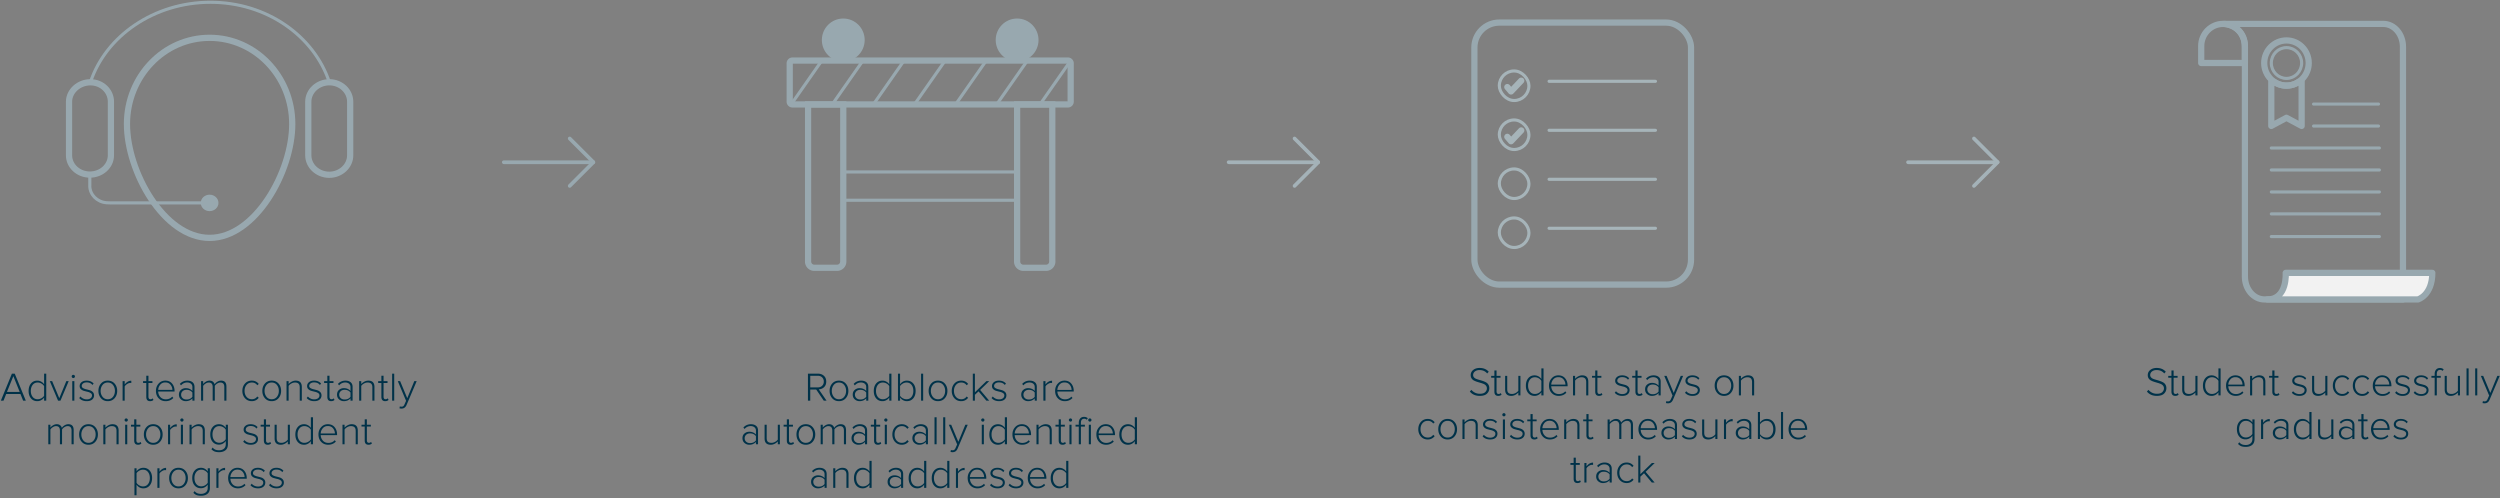 <svg xmlns="http://www.w3.org/2000/svg" width="803" height="160" viewBox="0 0 803 160">
    <rect x="0" y="0" width="803" height="160" fill="#808080" stroke="none"/>
    <g fill="none" fill-rule="evenodd">
        <g fill="#98A8AF" transform="translate(161.222 42.775)">
            <rect width="28.689" height="1.191" y="8.742" rx=".596"/>
            <rect width="11.954" height="1.191" x="19.591" y="4.918" rx=".596" transform="rotate(45 25.568 5.513)"/>
            <rect width="11.954" height="1.191" x="19.591" y="12.541" rx=".596" transform="scale(1 -1) rotate(45 57.283 0)"/>
        </g>
        <g fill="#A4B2B8" transform="translate(394.042 42.775)">
            <rect width="28.689" height="1.191" y="8.742" rx=".596"/>
            <rect width="11.954" height="1.191" x="19.591" y="4.918" rx=".596" transform="rotate(45 25.568 5.513)"/>
            <rect width="11.954" height="1.191" x="19.591" y="12.541" rx=".596" transform="scale(1 -1) rotate(45 57.283 0)"/>
        </g>
        <g fill="#A4B2B8" transform="translate(612.268 42.775)">
            <rect width="28.689" height="1.191" y="8.742" rx=".596"/>
            <rect width="11.954" height="1.191" x="19.591" y="4.918" rx=".596" transform="rotate(45 25.568 5.513)"/>
            <rect width="11.954" height="1.191" x="19.591" y="12.541" rx=".596" transform="scale(1 -1) rotate(45 57.283 0)"/>
        </g>
        <path fill="#003249" d="M.27 128.695l3.549-8.671h.92l3.548 8.67H7.43l-.857-2.132H1.984l-.857 2.133H.27zm1.962-2.806h4.094l-2.038-5.072-2.056 5.072zm6.957-.33c0-.986.257-1.783.771-2.39.514-.607 1.188-.91 2.022-.91.44 0 .851.104 1.234.314.383.209.7.496.95.86v-3.41h.691v8.672h-.692v-1.003a2.733 2.733 0 0 1-.93.835 2.514 2.514 0 0 1-1.253.327c-.842 0-1.518-.3-2.028-.899-.51-.598-.765-1.397-.765-2.396zm.71.003c0 .781.197 1.422.591 1.924.394.501.929.752 1.606.752.423 0 .826-.108 1.21-.324.382-.216.669-.48.86-.793v-3.104c-.191-.322-.477-.594-.858-.816a2.368 2.368 0 0 0-1.212-.333c-.677 0-1.212.254-1.606.761-.394.508-.59 1.153-.59 1.933zm6.094-3.145h.756l2.291 5.484 2.26-5.484h.768l-2.653 6.278h-.768l-2.654-6.278zm7.034-1.51c0-.14.051-.26.155-.36a.51.51 0 0 1 .365-.149c.148 0 .272.05.371.15.1.1.15.219.15.358 0 .148-.05.272-.15.372-.099.099-.223.149-.37.149a.5.5 0 0 1-.366-.156.5.5 0 0 1-.155-.365zm.184 7.788v-6.278h.673v6.278h-.673zm2.234-.844l.4-.496c.216.267.501.487.857.66.355.174.747.26 1.174.26.512 0 .92-.118 1.222-.355a1.11 1.11 0 0 0 .454-.914c0-.313-.136-.56-.41-.742a3.014 3.014 0 0 0-.986-.41c-.386-.09-.774-.19-1.165-.298a2.338 2.338 0 0 1-.997-.546c-.273-.256-.41-.591-.41-1.006 0-.495.203-.91.607-1.244.404-.335.949-.502 1.634-.502.944 0 1.693.31 2.248.927l-.375.476c-.406-.554-1.03-.831-1.873-.831-.478 0-.858.109-1.139.327-.281.217-.422.491-.422.822 0 .287.136.513.41.676.272.162.601.29.986.38.385.091.77.193 1.156.305.385.112.714.307.987.584.273.277.41.638.41 1.082 0 .538-.204.98-.61 1.327s-.986.52-1.74.52c-1.024 0-1.83-.334-2.418-1.002zm6.164-2.301c0-.938.275-1.72.825-2.35.55-.627 1.276-.942 2.177-.942.91 0 1.642.315 2.196.943.555.628.832 1.411.832 2.349 0 .937-.277 1.722-.832 2.355-.554.632-1.286.949-2.196.949-.901 0-1.627-.317-2.177-.95-.55-.632-.825-1.417-.825-2.354zm.71-.004c0 .737.207 1.37.62 1.898.412.53.97.794 1.672.794.711 0 1.272-.262 1.682-.784.41-.523.616-1.159.616-1.908 0-.736-.205-1.366-.616-1.891-.41-.525-.971-.787-1.682-.787-.702 0-1.26.262-1.673.787-.412.525-.618 1.155-.618 1.891zm7.06 3.149v-6.278h.672v1.08c.614-.805 1.32-1.21 2.12-1.213v.742a1.665 1.665 0 0 0-.336-.025c-.313 0-.652.117-1.016.352s-.62.49-.768.765v4.577h-.673zm6.575-5.681v-.597h1.035v-1.72h.692v1.72h1.276v.597H47.68v4.367c0 .571.216.857.647.857.288 0 .523-.1.705-.299l.26.521c-.28.262-.635.394-1.066.394-.825 0-1.238-.455-1.238-1.365v-4.475h-1.035zm4.133 2.532c0-.918.285-1.695.857-2.332.57-.637 1.29-.956 2.158-.956.918 0 1.642.317 2.17.95.53.632.794 1.426.794 2.383v.178H50.81c.034.71.272 1.304.714 1.78.443.476 1.023.714 1.743.714.834 0 1.519-.29 2.056-.87l.35.445c-.652.677-1.47 1.016-2.457 1.016-.918 0-1.67-.308-2.253-.924-.584-.616-.876-1.41-.876-2.384zm.723-.31h4.564a2.65 2.65 0 0 0-.603-1.651c-.393-.495-.954-.743-1.682-.743-.685 0-1.23.246-1.634.737a2.724 2.724 0 0 0-.645 1.656zm6.659 1.523c0-.652.218-1.162.654-1.53.436-.368.95-.552 1.542-.552.885 0 1.596.298 2.133.895v-1.27c0-.448-.159-.802-.476-1.06-.317-.258-.72-.387-1.206-.387-.779 0-1.437.309-1.974.927l-.375-.47c.652-.702 1.458-1.054 2.419-1.054.677 0 1.227.17 1.65.508.423.339.635.842.635 1.51v4.419h-.673v-.743c-.546.597-1.257.897-2.133.902-.58 0-1.09-.19-1.533-.569-.442-.378-.663-.887-.663-1.526zm.71.01c0 .45.16.821.477 1.113.317.292.732.438 1.244.438.825 0 1.458-.287 1.898-.863v-1.377c-.44-.58-1.073-.87-1.898-.87-.512 0-.927.147-1.244.441a1.457 1.457 0 0 0-.476 1.117zm6.4 1.926v-6.278h.672v.946c.157-.25.433-.496.829-.74.395-.243.796-.365 1.202-.365.462 0 .83.114 1.105.34a1.6 1.6 0 0 1 .546.847c.19-.313.48-.589.87-.828.389-.24.793-.359 1.212-.359 1.142 0 1.714.637 1.714 1.911v4.526h-.68v-4.393c0-.952-.418-1.43-1.256-1.434-.33 0-.667.104-1.01.314-.342.21-.605.46-.787.752v4.76h-.685v-4.392c0-.952-.417-1.43-1.25-1.434-.33 0-.665.107-1.004.32a2.7 2.7 0 0 0-.806.759v4.748h-.673zm13.266-3.145c0-.938.281-1.72.844-2.35.563-.627 1.295-.942 2.196-.942.919 0 1.66.356 2.222 1.067l-.47.419c-.423-.584-.994-.876-1.713-.876h-.007c-.715 0-1.286.254-1.714.761-.431.508-.647 1.148-.647 1.92 0 .773.215 1.414.644 1.924.43.51 1.004.765 1.724.765.71 0 1.282-.294 1.713-.883l.47.42c-.563.719-1.303 1.079-2.222 1.079-.9 0-1.633-.317-2.196-.95-.563-.632-.844-1.417-.844-2.354zm6.417 0c0-.938.276-1.72.826-2.35.55-.627 1.276-.942 2.177-.942.91 0 1.642.315 2.196.943.555.628.832 1.411.832 2.349 0 .937-.277 1.722-.832 2.355-.554.632-1.286.949-2.196.949-.901 0-1.627-.317-2.177-.95-.55-.632-.826-1.417-.826-2.354zm.711-.004c0 .737.207 1.37.62 1.898.412.53.97.794 1.672.794.71 0 1.272-.262 1.682-.784.41-.523.616-1.159.616-1.908 0-.736-.205-1.366-.616-1.891-.41-.525-.971-.787-1.682-.787-.703 0-1.26.262-1.673.787-.412.525-.619 1.155-.619 1.891zm7.059 3.149v-6.278h.673v.946c.25-.296.583-.555 1-.775.416-.22.839-.33 1.266-.33 1.316 0 1.974.682 1.974 2.044v4.393h-.673v-4.253c0-.571-.13-.977-.39-1.216s-.638-.358-1.133-.358c-.39 0-.775.104-1.155.314-.381.21-.678.464-.89.765v4.748h-.672zm6.468-.844l.4-.496c.216.267.502.487.857.66.356.174.747.26 1.174.26.512 0 .92-.118 1.222-.355a1.11 1.11 0 0 0 .454-.914c0-.313-.136-.56-.41-.742a3.014 3.014 0 0 0-.986-.41c-.385-.09-.774-.19-1.165-.298a2.338 2.338 0 0 1-.997-.546c-.273-.256-.41-.591-.41-1.006 0-.495.203-.91.607-1.244.404-.335.95-.502 1.635-.502.943 0 1.692.31 2.247.927l-.375.476c-.406-.554-1.03-.831-1.872-.831-.479 0-.858.109-1.14.327-.281.217-.422.491-.422.822 0 .287.137.513.41.676.272.162.601.29.987.38.385.091.77.193 1.155.305.385.112.714.307.987.584.273.277.41.638.41 1.082 0 .538-.204.98-.61 1.327s-.986.52-1.74.52c-1.023 0-1.83-.334-2.418-1.002zm5.605-4.837v-.597h1.035v-1.72h.692v1.72h1.276v.597h-1.276v4.367c0 .571.216.857.647.857.288 0 .523-.1.705-.299l.26.521c-.28.262-.635.394-1.066.394-.826 0-1.238-.455-1.238-1.365v-4.475h-1.035zm4.145 3.745c0-.652.218-1.162.654-1.53.436-.368.95-.552 1.543-.552.884 0 1.595.298 2.132.895v-1.27c0-.448-.158-.802-.476-1.06-.317-.258-.72-.387-1.206-.387-.778 0-1.436.309-1.974.927l-.374-.47c.651-.702 1.457-1.054 2.418-1.054.677 0 1.227.17 1.65.508.424.339.635.842.635 1.51v4.419h-.673v-.743c-.546.597-1.256.897-2.132.902-.58 0-1.091-.19-1.533-.569-.443-.378-.664-.887-.664-1.526zm.711.01c0 .45.159.821.476 1.113.318.292.732.438 1.244.438.826 0 1.458-.287 1.898-.863v-1.377c-.44-.58-1.072-.87-1.898-.87-.512 0-.926.147-1.244.441a1.457 1.457 0 0 0-.476 1.117zm6.399 1.926v-6.278h.672v.946c.25-.296.583-.555 1-.775.417-.22.84-.33 1.267-.33 1.316 0 1.974.682 1.974 2.044v4.393h-.673v-4.253c0-.571-.13-.977-.39-1.216s-.638-.358-1.134-.358c-.389 0-.774.104-1.155.314-.38.21-.677.464-.889.765v4.748h-.672zm6.106-5.681v-.597h1.035v-1.72h.692v1.72h1.276v.597h-1.276v4.367c0 .571.215.857.647.857.288 0 .523-.1.705-.299l.26.521c-.28.262-.635.394-1.066.394-.826 0-1.238-.455-1.238-1.365v-4.475h-1.035zm4.482 5.68v-8.67h.672v8.67h-.672zm1.815-6.277h.755l2.292 5.484 2.26-5.484h.768l-3.25 7.655c-.33.779-.864 1.168-1.6 1.168-.254 0-.48-.03-.68-.089l.121-.622c.157.068.339.102.546.102.216 0 .4-.056.553-.168.152-.112.287-.312.406-.6l.495-1.117-2.666-6.329zM15.514 142.695v-6.278h.673v.946c.157-.25.433-.496.828-.74.396-.243.797-.365 1.203-.365.462 0 .83.114 1.105.34a1.6 1.6 0 0 1 .546.847c.19-.313.48-.589.87-.828.389-.24.793-.359 1.212-.359 1.142 0 1.714.637 1.714 1.911v4.526h-.68v-4.393c0-.952-.419-1.43-1.256-1.434-.33 0-.667.104-1.01.314-.343.21-.605.46-.787.752v4.76h-.685v-4.392c0-.952-.417-1.43-1.25-1.434-.331 0-.665.107-1.004.32a2.7 2.7 0 0 0-.806.759v4.748h-.673zm9.903-3.145c0-.938.275-1.72.825-2.35.55-.627 1.276-.942 2.177-.942.91 0 1.642.315 2.196.943.555.628.832 1.411.832 2.349 0 .937-.277 1.722-.832 2.355-.554.632-1.286.949-2.196.949-.901 0-1.627-.317-2.177-.95-.55-.632-.825-1.417-.825-2.354zm.71-.004c0 .737.207 1.37.62 1.898.412.53.97.794 1.672.794.71 0 1.272-.262 1.682-.784.41-.523.616-1.159.616-1.908 0-.736-.205-1.366-.616-1.891-.41-.525-.971-.787-1.682-.787-.703 0-1.26.262-1.673.787-.412.525-.619 1.155-.619 1.891zm7.059 3.149v-6.278h.673v.946c.25-.296.583-.555 1-.775.416-.22.839-.33 1.266-.33 1.316 0 1.974.682 1.974 2.044v4.393h-.673v-4.253c0-.571-.13-.977-.39-1.216s-.638-.358-1.133-.358c-.39 0-.775.104-1.155.314-.381.21-.678.464-.89.765v4.748h-.672zm6.83-7.789c0-.14.052-.259.156-.358a.51.51 0 0 1 .365-.15c.148 0 .272.05.371.15.1.1.15.219.15.358 0 .148-.05.272-.15.372-.1.099-.223.149-.371.149a.5.5 0 0 1-.365-.156.5.5 0 0 1-.156-.365zm.184 7.789v-6.278h.673v6.278H40.2zm1.873-5.681v-.597h1.034v-1.72h.692v1.72h1.276v.597H43.8v4.367c0 .571.216.857.648.857.288 0 .522-.1.704-.299l.26.521c-.279.262-.634.394-1.066.394-.825 0-1.238-.455-1.238-1.365v-4.475h-1.034zm4.132 2.536c0-.938.275-1.72.825-2.35.55-.627 1.276-.942 2.178-.942.91 0 1.641.315 2.196.943.554.628.831 1.411.831 2.349 0 .937-.277 1.722-.831 2.355-.555.632-1.287.949-2.196.949-.902 0-1.628-.317-2.178-.95-.55-.632-.825-1.417-.825-2.354zm.711-.004c0 .737.206 1.37.619 1.898.413.53.97.794 1.673.794.71 0 1.271-.262 1.682-.784.41-.523.615-1.159.615-1.908 0-.736-.205-1.366-.615-1.891-.41-.525-.972-.787-1.682-.787-.703 0-1.26.262-1.673.787-.413.525-.619 1.155-.619 1.891zm7.059 3.149v-6.278h.672v1.08c.614-.805 1.32-1.21 2.12-1.213v.742a1.665 1.665 0 0 0-.336-.025c-.313 0-.652.117-1.015.352-.364.235-.62.49-.769.765v4.577h-.672zm3.935-7.789c0-.14.052-.259.156-.358a.51.51 0 0 1 .365-.15c.148 0 .272.05.371.15.1.1.15.219.15.358 0 .148-.05.272-.15.372-.1.099-.223.149-.371.149a.5.5 0 0 1-.365-.156.5.5 0 0 1-.156-.365zm.184 7.789v-6.278h.673v6.278h-.673zm2.78 0v-6.278h.673v.946c.25-.296.583-.555 1-.775.417-.22.84-.33 1.266-.33 1.317 0 1.975.682 1.975 2.044v4.393h-.673v-4.253c0-.571-.13-.977-.39-1.216s-.639-.358-1.134-.358c-.389 0-.774.104-1.155.314-.38.21-.677.464-.889.765v4.748h-.672zm6.666-3.149c0-.986.257-1.78.77-2.383.515-.603 1.189-.905 2.023-.905.9 0 1.629.392 2.183 1.175v-1.016h.692v6.227c0 .901-.262 1.56-.787 1.974-.525.415-1.204.622-2.038.622-.554 0-1.017-.066-1.39-.2-.372-.133-.736-.382-1.092-.746l.388-.545c.266.321.562.549.888.682.326.133.728.2 1.206.2.614 0 1.123-.164 1.527-.492.404-.328.606-.826.606-1.495v-1.003c-.233.347-.543.63-.93.85-.387.22-.805.33-1.253.33-.843 0-1.519-.295-2.029-.888-.51-.592-.764-1.388-.764-2.387zm.71.004c0 .78.197 1.42.59 1.917.394.497.93.745 1.607.745.423 0 .826-.11 1.209-.33.383-.22.67-.49.86-.812v-3.053c-.19-.322-.476-.594-.857-.816a2.368 2.368 0 0 0-1.212-.333c-.677 0-1.213.251-1.606.755-.394.504-.59 1.146-.59 1.927zm9.865 2.3l.4-.495c.215.267.501.487.857.66.355.174.746.26 1.174.26.512 0 .92-.118 1.222-.355a1.11 1.11 0 0 0 .454-.914c0-.313-.137-.56-.41-.742a3.014 3.014 0 0 0-.987-.41c-.385-.09-.773-.19-1.165-.298a2.338 2.338 0 0 1-.996-.546c-.273-.256-.41-.591-.41-1.006 0-.495.202-.91.607-1.244.404-.335.949-.502 1.634-.502.944 0 1.693.31 2.247.927l-.374.476c-.407-.554-1.03-.831-1.873-.831-.478 0-.858.109-1.14.327-.28.217-.421.491-.421.822 0 .287.136.513.409.676.273.162.602.29.987.38.385.091.77.193 1.155.305.385.112.714.307.987.584.273.277.41.638.41 1.082 0 .538-.203.98-.61 1.327-.406.347-.986.52-1.739.52-1.024 0-1.83-.334-2.418-1.002zm5.605-4.836v-.597h1.034v-1.72h.692v1.72h1.276v.597h-1.276v4.367c0 .571.216.857.648.857.288 0 .522-.1.704-.299l.26.521c-.279.262-.634.394-1.066.394-.825 0-1.238-.455-1.238-1.365v-4.475H83.72zm4.481 3.821v-4.418h.673v4.266c0 .58.13.984.39 1.212.26.229.638.343 1.133.343.39 0 .773-.1 1.15-.299.376-.198.674-.446.894-.742v-4.78h.673v6.278h-.673v-.92c-.279.313-.617.57-1.015.774a2.714 2.714 0 0 1-1.25.305c-1.317 0-1.975-.673-1.975-2.019zm6.665-1.276c0-.986.257-1.783.771-2.39.515-.607 1.189-.91 2.022-.91.44 0 .852.104 1.235.314.383.209.7.496.949.86v-3.41h.692v8.672h-.692v-1.003a2.733 2.733 0 0 1-.93.835 2.514 2.514 0 0 1-1.254.327c-.842 0-1.518-.3-2.028-.899-.51-.598-.765-1.397-.765-2.396zm.711.003c0 .781.197 1.422.59 1.924.394.501.93.752 1.606.752.424 0 .827-.108 1.21-.324.383-.216.67-.48.86-.793v-3.104c-.19-.322-.476-.594-.857-.816a2.368 2.368 0 0 0-1.213-.333c-.677 0-1.212.254-1.606.761-.393.508-.59 1.153-.59 1.933zm6.71-.016c0-.918.285-1.695.857-2.332.57-.637 1.29-.956 2.158-.956.918 0 1.642.317 2.17.95.53.632.794 1.426.794 2.383v.178h-5.256c.034.71.272 1.304.714 1.78.443.476 1.023.714 1.743.714.833 0 1.519-.29 2.056-.87l.35.445c-.652.677-1.471 1.016-2.457 1.016-.918 0-1.67-.308-2.253-.924-.584-.616-.876-1.41-.876-2.384zm.723-.31h4.564a2.65 2.65 0 0 0-.603-1.651c-.393-.495-.954-.743-1.682-.743-.685 0-1.23.246-1.634.737a2.724 2.724 0 0 0-.645 1.656zm6.995 3.459v-6.278h.673v.946c.25-.296.583-.555 1-.775.417-.22.839-.33 1.266-.33 1.316 0 1.974.682 1.974 2.044v4.393h-.672v-4.253c0-.571-.13-.977-.39-1.216-.261-.239-.639-.358-1.134-.358-.39 0-.774.104-1.155.314-.381.21-.677.464-.889.765v4.748h-.673zm6.107-5.681v-.597h1.034v-1.72h.692v1.72h1.276v.597h-1.276v4.367c0 .571.216.857.648.857.288 0 .522-.1.704-.299l.26.521c-.279.262-.634.394-1.066.394-.825 0-1.238-.455-1.238-1.365v-4.475h-1.034zm-72.928 22.074v-8.671h.672v.984c.233-.339.543-.614.93-.825a2.573 2.573 0 0 1 1.254-.318c.842 0 1.521.298 2.038.892.516.595.774 1.393.774 2.396 0 1-.258 1.8-.774 2.403-.517.603-1.196.905-2.038.905-.901 0-1.63-.392-2.184-1.175v3.409h-.672zm.672-3.993c.19.313.48.582.867.806.387.225.788.337 1.203.337.685 0 1.223-.25 1.612-.752.39-.502.584-1.148.584-1.94 0-.778-.195-1.42-.584-1.923-.39-.504-.927-.755-1.612-.755a2.41 2.41 0 0 0-1.21.327c-.382.218-.67.483-.86.796v3.104zm6.697 1.6v-6.278h.673v1.08c.614-.805 1.32-1.21 2.12-1.213v.742a1.665 1.665 0 0 0-.336-.025c-.313 0-.652.117-1.016.352s-.62.49-.768.765v4.577h-.673zm3.77-3.145c0-.938.276-1.72.826-2.35.55-.627 1.276-.942 2.177-.942.91 0 1.642.315 2.196.943.555.628.832 1.411.832 2.349 0 .937-.277 1.722-.832 2.355-.554.632-1.286.949-2.196.949-.901 0-1.627-.317-2.177-.95-.55-.632-.825-1.417-.825-2.354zm.712-.004c0 .737.206 1.37.619 1.898.412.53.97.794 1.672.794.711 0 1.272-.262 1.682-.784.41-.523.616-1.159.616-1.908 0-.736-.205-1.366-.616-1.891-.41-.525-.97-.787-1.682-.787-.702 0-1.26.262-1.672.787-.413.525-.62 1.155-.62 1.891zm6.71 0c0-.986.256-1.78.77-2.383.515-.603 1.188-.905 2.022-.905.901 0 1.63.392 2.184 1.175v-1.016h.692v6.227c0 .901-.263 1.56-.788 1.974-.524.415-1.203.622-2.037.622-.554 0-1.018-.066-1.39-.2-.373-.133-.737-.382-1.092-.746l.387-.545c.267.321.563.549.889.682.326.133.728.2 1.206.2.614 0 1.122-.164 1.527-.492.404-.328.606-.826.606-1.495v-1.003c-.233.347-.543.63-.93.85-.387.22-.805.33-1.254.33-.842 0-1.518-.295-2.028-.888-.51-.592-.765-1.388-.765-2.387zm.71.004c0 .78.197 1.42.59 1.917.394.497.93.745 1.606.745.424 0 .827-.11 1.21-.33.383-.22.67-.49.86-.812v-3.053c-.19-.322-.476-.594-.857-.816a2.368 2.368 0 0 0-1.213-.333c-.677 0-1.212.251-1.606.755-.393.504-.59 1.146-.59 1.927zm7.046 3.145v-6.278h.673v1.08c.613-.805 1.32-1.21 2.12-1.213v.742a1.665 1.665 0 0 0-.336-.025c-.314 0-.652.117-1.016.352s-.62.49-.768.765v4.577H69.5zm3.77-3.149c0-.918.286-1.695.857-2.332.572-.637 1.291-.956 2.159-.956.918 0 1.642.317 2.17.95.53.632.794 1.426.794 2.383v.178h-5.256c.034.71.272 1.304.714 1.78.442.476 1.023.714 1.743.714.833 0 1.519-.29 2.056-.87l.35.445c-.652.677-1.471 1.016-2.457 1.016-.918 0-1.67-.308-2.254-.924-.584-.616-.876-1.41-.876-2.384zm.724-.31h4.564a2.65 2.65 0 0 0-.603-1.651c-.394-.495-.954-.743-1.682-.743-.686 0-1.23.246-1.635.737a2.724 2.724 0 0 0-.644 1.656zm6.45 2.615l.4-.496c.215.267.5.487.856.66.356.174.747.26 1.174.26.513 0 .92-.118 1.222-.355a1.11 1.11 0 0 0 .454-.914c0-.313-.136-.56-.41-.742a3.014 3.014 0 0 0-.986-.41c-.385-.09-.774-.19-1.165-.298a2.338 2.338 0 0 1-.997-.546c-.273-.256-.409-.591-.409-1.006 0-.495.202-.91.606-1.244.404-.335.95-.502 1.635-.502.943 0 1.692.31 2.247.927l-.375.476c-.406-.554-1.03-.831-1.872-.831-.478 0-.858.109-1.14.327-.281.217-.422.491-.422.822 0 .287.137.513.41.676.273.162.602.29.987.38.385.091.77.193 1.155.305.385.112.714.307.987.584.273.277.41.638.41 1.082 0 .538-.204.98-.61 1.327s-.986.52-1.74.52c-1.023 0-1.83-.334-2.418-1.002zm5.966 0l.4-.496c.216.267.501.487.857.66.355.174.747.26 1.174.26.512 0 .92-.118 1.222-.355a1.11 1.11 0 0 0 .454-.914c0-.313-.136-.56-.41-.742a3.014 3.014 0 0 0-.986-.41c-.386-.09-.774-.19-1.165-.298a2.338 2.338 0 0 1-.997-.546c-.273-.256-.41-.591-.41-1.006 0-.495.203-.91.607-1.244.404-.335.949-.502 1.635-.502.943 0 1.692.31 2.247.927l-.375.476c-.406-.554-1.03-.831-1.872-.831-.479 0-.858.109-1.14.327-.281.217-.422.491-.422.822 0 .287.136.513.41.676.272.162.601.29.986.38.386.091.77.193 1.156.305.385.112.714.307.987.584.273.277.41.638.41 1.082 0 .538-.204.98-.61 1.327s-.986.52-1.74.52c-1.024 0-1.83-.334-2.418-1.002zM259.509 128.695v-8.671h3.237c.762 0 1.392.23 1.892.689.499.459.749 1.073.749 1.844 0 .753-.23 1.35-.689 1.793-.46.442-1.031.678-1.717.708l2.507 3.637h-.895l-2.43-3.587h-1.912v3.587h-.742zm.742-4.266h2.432c.57 0 1.034-.175 1.39-.527.355-.35.533-.8.533-1.345 0-.546-.178-.993-.533-1.34-.356-.347-.82-.52-1.39-.52h-2.432v3.732zm6.215 1.12c0-.937.275-1.72.825-2.348.55-.628 1.276-.943 2.177-.943.91 0 1.642.315 2.197.943.554.628.831 1.411.831 2.349 0 .937-.277 1.722-.831 2.355-.555.632-1.287.949-2.197.949-.901 0-1.627-.317-2.177-.95-.55-.632-.825-1.417-.825-2.354zm.71-.003c0 .737.207 1.37.62 1.898.412.53.97.794 1.672.794.711 0 1.272-.262 1.682-.784.41-.523.616-1.159.616-1.908 0-.736-.205-1.366-.616-1.891-.41-.525-.97-.787-1.682-.787-.702 0-1.26.262-1.672.787-.413.525-.62 1.155-.62 1.891zm6.723 1.213c0-.652.218-1.162.654-1.53.436-.368.95-.552 1.542-.552.885 0 1.596.298 2.133.895v-1.27c0-.448-.159-.802-.476-1.06-.317-.258-.72-.387-1.206-.387-.779 0-1.437.309-1.974.927l-.375-.47c.652-.702 1.458-1.054 2.419-1.054.677 0 1.227.17 1.65.508.423.339.635.842.635 1.51v4.419h-.673v-.743c-.546.597-1.257.897-2.133.902-.58 0-1.09-.19-1.533-.569-.442-.378-.663-.887-.663-1.526zm.71.01c0 .45.16.821.477 1.113.317.292.732.438 1.244.438.825 0 1.458-.287 1.898-.863v-1.377c-.44-.58-1.073-.87-1.898-.87-.512 0-.927.147-1.244.441a1.457 1.457 0 0 0-.476 1.117zm6.05-1.21c0-.986.257-1.783.771-2.39.515-.607 1.188-.91 2.022-.91.44 0 .852.104 1.235.314.383.209.7.496.949.86v-3.41h.692v8.672h-.692v-1.003a2.733 2.733 0 0 1-.93.835 2.514 2.514 0 0 1-1.254.327c-.842 0-1.518-.3-2.028-.899-.51-.598-.765-1.397-.765-2.396zm.711.003c0 .781.197 1.422.59 1.924.394.501.93.752 1.606.752.424 0 .827-.108 1.21-.324.383-.216.67-.48.86-.793v-3.104c-.19-.322-.476-.594-.857-.816a2.368 2.368 0 0 0-1.213-.333c-.677 0-1.212.254-1.606.761-.393.508-.59 1.153-.59 1.933zm7.059 3.133v-8.671h.673v3.409c.554-.779 1.282-1.17 2.183-1.175.842 0 1.521.302 2.038.905.516.603.774 1.403.774 2.4 0 .996-.258 1.794-.774 2.392-.517.6-1.196.899-2.038.899-.448 0-.865-.11-1.25-.327a2.804 2.804 0 0 1-.933-.835v1.003h-.673zm.673-1.574c.19.313.477.577.86.793.383.216.786.324 1.209.324.685 0 1.223-.25 1.612-.752.39-.502.584-1.144.584-1.927 0-.787-.194-1.432-.584-1.936-.39-.504-.927-.755-1.612-.755-.415 0-.816.113-1.203.34-.387.226-.676.495-.866.809v3.104zm6.747 1.574v-8.671h.673v8.67h-.673zm2.431-3.145c0-.938.275-1.72.825-2.35.55-.627 1.276-.942 2.178-.942.91 0 1.642.315 2.196.943.554.628.832 1.411.832 2.349 0 .937-.278 1.722-.832 2.355-.554.632-1.286.949-2.196.949-.902 0-1.627-.317-2.178-.95-.55-.632-.825-1.417-.825-2.354zm.711-.004c0 .737.207 1.37.62 1.898.412.53.97.794 1.672.794.71 0 1.271-.262 1.682-.784.41-.523.616-1.159.616-1.908 0-.736-.206-1.366-.616-1.891-.41-.525-.971-.787-1.682-.787-.703 0-1.26.262-1.673.787-.412.525-.619 1.155-.619 1.891zm6.71.004c0-.938.281-1.72.844-2.35.563-.627 1.295-.942 2.196-.942.919 0 1.66.356 2.222 1.067l-.47.419c-.423-.584-.994-.876-1.714-.876h-.006c-.715 0-1.287.254-1.714.761-.432.508-.647 1.148-.647 1.92 0 .773.214 1.414.644 1.924.43.51 1.004.765 1.723.765.711 0 1.283-.294 1.714-.883l.47.42c-.563.719-1.303 1.079-2.222 1.079-.901 0-1.633-.317-2.196-.95-.563-.632-.844-1.417-.844-2.354zm6.766 3.145v-8.671h.673v5.98l3.694-3.587h.908l-2.92 2.831 2.907 3.447h-.907l-2.508-2.99-1.174 1.105v1.885h-.673zm6.018-.844l.4-.496c.216.267.501.487.857.66.355.174.747.26 1.174.26.512 0 .92-.118 1.222-.355a1.11 1.11 0 0 0 .454-.914c0-.313-.137-.56-.41-.742a3.014 3.014 0 0 0-.987-.41c-.385-.09-.773-.19-1.164-.298a2.338 2.338 0 0 1-.997-.546c-.273-.256-.41-.591-.41-1.006 0-.495.203-.91.607-1.244.404-.335.949-.502 1.634-.502.944 0 1.693.31 2.247.927l-.374.476c-.406-.554-1.03-.831-1.873-.831-.478 0-.858.109-1.14.327-.28.217-.421.491-.421.822 0 .287.136.513.41.676.272.162.601.29.986.38.385.091.77.193 1.155.305.386.112.715.307.988.584.272.277.409.638.409 1.082 0 .538-.203.98-.61 1.327-.406.347-.985.52-1.739.52-1.024 0-1.83-.334-2.418-1.002zm9.54-1.092c0-.652.218-1.162.654-1.53.436-.368.95-.552 1.543-.552.884 0 1.595.298 2.132.895v-1.27c0-.448-.158-.802-.476-1.06-.317-.258-.719-.387-1.206-.387-.778 0-1.436.309-1.974.927l-.374-.47c.651-.702 1.458-1.054 2.418-1.054.677 0 1.227.17 1.65.508.424.339.635.842.635 1.51v4.419h-.673v-.743c-.545.597-1.256.897-2.132.902-.58 0-1.091-.19-1.533-.569-.443-.378-.664-.887-.664-1.526zm.711.01c0 .45.159.821.476 1.113.318.292.732.438 1.245.438.825 0 1.457-.287 1.897-.863v-1.377c-.44-.58-1.072-.87-1.897-.87-.513 0-.927.147-1.245.441a1.457 1.457 0 0 0-.476 1.117zm6.399 1.926v-6.278h.673v1.08c.613-.805 1.32-1.21 2.12-1.213v.742a1.665 1.665 0 0 0-.337-.025c-.313 0-.651.117-1.015.352-.364.235-.62.49-.768.765v4.577h-.673zm3.77-3.149c0-.918.286-1.695.857-2.332.571-.637 1.29-.956 2.158-.956.919 0 1.642.317 2.171.95.53.632.794 1.426.794 2.383v.178h-5.256c.034.71.272 1.304.714 1.78.442.476 1.023.714 1.742.714.834 0 1.52-.29 2.057-.87l.35.445c-.652.677-1.471 1.016-2.457 1.016-.919 0-1.67-.308-2.254-.924-.584-.616-.876-1.41-.876-2.384zm.724-.31h4.564a2.65 2.65 0 0 0-.603-1.651c-.394-.495-.954-.743-1.682-.743-.686 0-1.23.246-1.635.737a2.724 2.724 0 0 0-.644 1.656zm-101.15 15.523c0-.652.218-1.162.654-1.53.436-.368.95-.552 1.542-.552.885 0 1.596.298 2.133.895v-1.27c0-.448-.159-.802-.476-1.06-.317-.258-.72-.387-1.206-.387-.779 0-1.437.309-1.974.927l-.375-.47c.652-.702 1.458-1.054 2.419-1.054.677 0 1.227.17 1.65.508.423.339.635.842.635 1.51v4.419h-.673v-.743c-.546.597-1.257.897-2.133.902-.58 0-1.09-.19-1.533-.569-.442-.378-.663-.887-.663-1.526zm.71.01c0 .45.16.821.477 1.113.317.292.732.438 1.244.438.825 0 1.458-.287 1.898-.863v-1.377c-.44-.58-1.073-.87-1.898-.87-.512 0-.927.147-1.244.441a1.457 1.457 0 0 0-.476 1.117zm6.4.066v-4.418h.672v4.266c0 .58.13.984.39 1.212.26.229.639.343 1.134.343.389 0 .772-.1 1.149-.299.376-.198.675-.446.895-.742v-4.78h.672v6.278h-.672v-.92c-.28.313-.618.57-1.016.774a2.714 2.714 0 0 1-1.25.305c-1.317 0-1.975-.673-1.975-2.019zm6.106-3.821v-.597h1.034v-1.72h.692v1.72h1.276v.597h-1.276v4.367c0 .571.216.857.648.857.288 0 .522-.1.704-.299l.26.521c-.279.262-.634.394-1.066.394-.825 0-1.238-.455-1.238-1.365v-4.475h-1.034zm4.132 2.536c0-.938.275-1.72.825-2.35.55-.627 1.276-.942 2.178-.942.91 0 1.642.315 2.196.943.554.628.831 1.411.831 2.349 0 .937-.277 1.722-.831 2.355-.554.632-1.287.949-2.196.949-.902 0-1.628-.317-2.178-.95-.55-.632-.825-1.417-.825-2.354zm.711-.004c0 .737.206 1.37.619 1.898.413.53.97.794 1.673.794.71 0 1.271-.262 1.682-.784.41-.523.615-1.159.615-1.908 0-.736-.205-1.366-.615-1.891-.41-.525-.971-.787-1.682-.787-.703 0-1.26.262-1.673.787-.413.525-.619 1.155-.619 1.891zm7.059 3.149v-6.278h.673v.946c.156-.25.432-.496.828-.74.396-.243.797-.365 1.203-.365.461 0 .83.114 1.104.34a1.6 1.6 0 0 1 .546.847c.19-.313.48-.589.87-.828.39-.24.793-.359 1.212-.359 1.143 0 1.714.637 1.714 1.911v4.526h-.68v-4.393c0-.952-.418-1.43-1.256-1.434-.33 0-.666.104-1.01.314-.342.21-.604.46-.786.752v4.76h-.686v-4.392c0-.952-.417-1.43-1.25-1.434-.33 0-.665.107-1.003.32a2.7 2.7 0 0 0-.806.759v4.748h-.673zm9.915-1.936c0-.652.218-1.162.654-1.53.435-.368.95-.552 1.542-.552.884 0 1.595.298 2.133.895v-1.27c0-.448-.159-.802-.476-1.06-.318-.258-.72-.387-1.206-.387-.779 0-1.437.309-1.974.927l-.375-.47c.652-.702 1.458-1.054 2.419-1.054.677 0 1.227.17 1.65.508.423.339.635.842.635 1.51v4.419h-.673v-.743c-.546.597-1.257.897-2.133.902-.58 0-1.09-.19-1.533-.569-.442-.378-.663-.887-.663-1.526zm.71.01c0 .45.16.821.477 1.113.317.292.732.438 1.244.438.825 0 1.458-.287 1.898-.863v-1.377c-.44-.58-1.073-.87-1.898-.87-.512 0-.927.147-1.244.441a1.457 1.457 0 0 0-.476 1.117zm5.491-3.755v-.597h1.035v-1.72h.692v1.72h1.276v.597h-1.276v4.367c0 .571.216.857.647.857.288 0 .523-.1.705-.299l.26.521c-.28.262-.635.394-1.066.394-.825 0-1.238-.455-1.238-1.365v-4.475h-1.035zm4.298-2.108c0-.14.052-.259.155-.358a.51.51 0 0 1 .365-.15c.148 0 .272.05.372.15.099.1.149.219.149.358 0 .148-.05.272-.15.372-.099.099-.223.149-.37.149a.5.5 0 0 1-.366-.156.5.5 0 0 1-.155-.365zm.184 7.789v-6.278h.673v6.278h-.673zm2.431-3.145c0-.938.281-1.72.844-2.35.563-.627 1.295-.942 2.197-.942.918 0 1.658.356 2.221 1.067l-.47.419c-.423-.584-.994-.876-1.713-.876h-.007c-.715 0-1.286.254-1.714.761-.431.508-.647 1.148-.647 1.92 0 .773.215 1.414.644 1.924.43.51 1.004.765 1.724.765.71 0 1.282-.294 1.713-.883l.47.42c-.563.719-1.303 1.079-2.221 1.079-.902 0-1.634-.317-2.197-.95-.563-.632-.844-1.417-.844-2.354zm6.43 1.209c0-.652.218-1.162.654-1.53.436-.368.95-.552 1.542-.552.885 0 1.596.298 2.133.895v-1.27c0-.448-.158-.802-.476-1.06-.317-.258-.72-.387-1.206-.387-.779 0-1.437.309-1.974.927l-.375-.47c.652-.702 1.458-1.054 2.419-1.054.677 0 1.227.17 1.65.508.424.339.635.842.635 1.51v4.419h-.673v-.743c-.546.597-1.257.897-2.133.902-.58 0-1.09-.19-1.533-.569-.442-.378-.663-.887-.663-1.526zm.711.01c0 .45.159.821.476 1.113.318.292.732.438 1.244.438.826 0 1.458-.287 1.898-.863v-1.377c-.44-.58-1.072-.87-1.898-.87-.512 0-.926.147-1.244.441a1.457 1.457 0 0 0-.476 1.117zm6.399 1.926v-8.671h.672v8.67h-.672zm2.78 0v-8.671h.673v8.67h-.673zm1.815-6.278h.756l2.291 5.484 2.26-5.484h.768l-3.25 7.655c-.33.779-.863 1.168-1.6 1.168-.254 0-.48-.03-.679-.089l.12-.622c.157.068.34.102.547.102.215 0 .4-.056.552-.168.152-.112.288-.312.406-.6l.495-1.117-2.666-6.329zm10.398-1.51c0-.14.052-.26.155-.36a.51.51 0 0 1 .365-.149c.148 0 .272.05.372.15.099.1.149.219.149.358 0 .148-.05.272-.15.372-.099.099-.223.149-.37.149a.5.5 0 0 1-.366-.156.5.5 0 0 1-.155-.365zm.184 7.788v-6.278h.673v6.278h-.673zm2.43-3.136c0-.986.258-1.783.772-2.39.514-.607 1.188-.91 2.022-.91.44 0 .852.104 1.235.314.382.209.699.496.948.86v-3.41h.692v8.672h-.692v-1.003a2.733 2.733 0 0 1-.93.835 2.514 2.514 0 0 1-1.253.327c-.842 0-1.518-.3-2.028-.899-.51-.598-.765-1.397-.765-2.396zm.712.003c0 .781.197 1.422.59 1.924.394.501.93.752 1.606.752.423 0 .826-.108 1.21-.324.382-.216.67-.48.86-.793v-3.104c-.19-.322-.477-.594-.857-.816a2.368 2.368 0 0 0-1.213-.333c-.677 0-1.212.254-1.606.761-.393.508-.59 1.153-.59 1.933zm6.71-.016c0-.918.285-1.695.856-2.332.572-.637 1.291-.956 2.158-.956.919 0 1.642.317 2.171.95.53.632.794 1.426.794 2.383v.178h-5.256c.034.71.272 1.304.714 1.78.442.476 1.023.714 1.743.714.833 0 1.519-.29 2.056-.87l.35.445c-.652.677-1.471 1.016-2.457 1.016-.919 0-1.67-.308-2.254-.924-.584-.616-.876-1.41-.876-2.384zm.723-.31h4.564a2.65 2.65 0 0 0-.603-1.651c-.394-.495-.954-.743-1.682-.743-.686 0-1.23.246-1.635.737a2.724 2.724 0 0 0-.644 1.656zm6.995 3.459v-6.278h.673v.946c.25-.296.583-.555 1-.775.417-.22.839-.33 1.266-.33 1.316 0 1.974.682 1.974 2.044v4.393h-.673v-4.253c0-.571-.13-.977-.39-1.216s-.638-.358-1.133-.358c-.39 0-.775.104-1.155.314-.381.21-.677.464-.89.765v4.748h-.672zm6.107-5.681v-.597h1.034v-1.72h.692v1.72h1.276v.597h-1.276v4.367c0 .571.216.857.648.857.287 0 .522-.1.704-.299l.26.521c-.279.262-.634.394-1.066.394-.825 0-1.238-.455-1.238-1.365v-4.475h-1.034zm4.297-2.108c0-.14.052-.259.155-.358a.51.51 0 0 1 .365-.15c.149 0 .272.05.372.15.1.1.149.219.149.358 0 .148-.05.272-.15.372-.099.099-.222.149-.37.149a.5.5 0 0 1-.366-.156.5.5 0 0 1-.155-.365zm.184 7.789v-6.278h.673v6.278h-.673zm1.961-5.681v-.597h1.041v-.571c0-.605.152-1.082.454-1.429.303-.347.719-.52 1.248-.52.46 0 .859.146 1.193.438l-.324.495a1.15 1.15 0 0 0-.806-.324c-.72 0-1.079.447-1.079 1.34v.571h1.276v.597h-1.276v5.68h-.686v-5.68h-1.04zm4.076-2.108c0-.14.051-.259.155-.358a.51.51 0 0 1 .365-.15c.148 0 .272.05.371.15.1.1.15.219.15.358 0 .148-.05.272-.15.372-.099.099-.223.149-.37.149a.5.5 0 0 1-.366-.156.5.5 0 0 1-.155-.365zm.184 7.789v-6.278h.673v6.278h-.673zm2.43-3.149c0-.918.286-1.695.858-2.332.571-.637 1.29-.956 2.158-.956.918 0 1.642.317 2.17.95.53.632.794 1.426.794 2.383v.178h-5.256c.034.71.272 1.304.715 1.78.442.476 1.023.714 1.742.714.834 0 1.52-.29 2.057-.87l.349.445c-.652.677-1.47 1.016-2.457 1.016-.918 0-1.67-.308-2.253-.924-.584-.616-.876-1.41-.876-2.384zm.724-.31h4.564a2.65 2.65 0 0 0-.603-1.651c-.393-.495-.954-.743-1.682-.743-.685 0-1.23.246-1.634.737a2.724 2.724 0 0 0-.645 1.656zm6.646.323c0-.986.258-1.783.772-2.39.514-.607 1.188-.91 2.021-.91.44 0 .852.104 1.235.314.383.209.7.496.949.86v-3.41h.692v8.672h-.692v-1.003a2.733 2.733 0 0 1-.93.835 2.514 2.514 0 0 1-1.254.327c-.842 0-1.518-.3-2.028-.899-.51-.598-.765-1.397-.765-2.396zm.711.003c0 .781.197 1.422.59 1.924.394.501.93.752 1.607.752.423 0 .826-.108 1.209-.324.383-.216.67-.48.86-.793v-3.104c-.19-.322-.476-.594-.857-.816a2.368 2.368 0 0 0-1.212-.333c-.677 0-1.213.254-1.606.761-.394.508-.59 1.153-.59 1.933zm-99.715 15.197c0-.652.218-1.162.654-1.53.436-.368.95-.552 1.542-.552.885 0 1.596.298 2.133.895v-1.27c0-.448-.159-.802-.476-1.06-.317-.258-.72-.387-1.206-.387-.779 0-1.437.309-1.974.927l-.375-.47c.652-.702 1.458-1.054 2.419-1.054.677 0 1.227.17 1.65.508.423.339.635.842.635 1.51v4.419h-.673v-.743c-.546.597-1.257.897-2.133.902-.58 0-1.09-.19-1.533-.569-.442-.378-.663-.887-.663-1.526zm.711.01c0 .45.159.821.476 1.113.317.292.732.438 1.244.438.825 0 1.458-.287 1.898-.863v-1.377c-.44-.58-1.073-.87-1.898-.87-.512 0-.927.147-1.244.441a1.457 1.457 0 0 0-.476 1.117zm6.398 1.926v-6.278h.673v.946c.25-.296.583-.555 1-.775.417-.22.839-.33 1.266-.33 1.316 0 1.975.682 1.975 2.044v4.393h-.673v-4.253c0-.571-.13-.977-.39-1.216-.261-.239-.639-.358-1.134-.358-.39 0-.774.104-1.155.314-.38.21-.677.464-.889.765v4.748h-.673zm6.665-3.136c0-.986.258-1.783.772-2.39.514-.607 1.188-.91 2.021-.91.44 0 .852.104 1.235.314.383.209.7.496.949.86v-3.41h.692v8.672h-.692v-1.003a2.733 2.733 0 0 1-.93.835 2.514 2.514 0 0 1-1.254.327c-.842 0-1.518-.3-2.028-.899-.51-.598-.765-1.397-.765-2.396zm.711.003c0 .781.197 1.422.59 1.924.394.501.93.752 1.607.752.423 0 .826-.108 1.209-.324.383-.216.67-.48.86-.793v-3.104c-.19-.322-.476-.594-.857-.816a2.368 2.368 0 0 0-1.212-.333c-.677 0-1.213.254-1.606.761-.394.508-.59 1.153-.59 1.933zm10.087 1.197c0-.652.218-1.162.654-1.53.436-.368.95-.552 1.542-.552.885 0 1.596.298 2.133.895v-1.27c0-.448-.159-.802-.476-1.06-.318-.258-.72-.387-1.206-.387-.779 0-1.437.309-1.974.927l-.375-.47c.652-.702 1.458-1.054 2.419-1.054.677 0 1.227.17 1.65.508.423.339.635.842.635 1.51v4.419h-.673v-.743c-.546.597-1.257.897-2.133.902-.58 0-1.09-.19-1.533-.569-.442-.378-.663-.887-.663-1.526zm.71.01c0 .45.16.821.477 1.113.317.292.732.438 1.244.438.825 0 1.458-.287 1.898-.863v-1.377c-.44-.58-1.073-.87-1.898-.87-.512 0-.927.147-1.244.441a1.457 1.457 0 0 0-.476 1.117zm6.05-1.21c0-.986.257-1.783.771-2.39.515-.607 1.188-.91 2.022-.91.44 0 .852.104 1.235.314.383.209.699.496.949.86v-3.41h.692v8.672h-.692v-1.003a2.733 2.733 0 0 1-.93.835 2.514 2.514 0 0 1-1.254.327c-.842 0-1.518-.3-2.028-.899-.51-.598-.765-1.397-.765-2.396zm.711.003c0 .781.197 1.422.59 1.924.394.501.93.752 1.606.752.424 0 .827-.108 1.21-.324.383-.216.67-.48.86-.793v-3.104c-.19-.322-.476-.594-.857-.816a2.368 2.368 0 0 0-1.213-.333c-.677 0-1.212.254-1.606.761-.393.508-.59 1.153-.59 1.933zm6.71-.003c0-.986.257-1.783.77-2.39.515-.607 1.189-.91 2.022-.91.44 0 .852.104 1.235.314.383.209.7.496.95.86v-3.41h.691v8.672h-.692v-1.003a2.733 2.733 0 0 1-.93.835 2.514 2.514 0 0 1-1.254.327c-.842 0-1.518-.3-2.028-.899-.51-.598-.764-1.397-.764-2.396zm.71.003c0 .781.197 1.422.59 1.924.394.501.93.752 1.607.752.423 0 .826-.108 1.209-.324.383-.216.67-.48.86-.793v-3.104c-.19-.322-.476-.594-.857-.816a2.368 2.368 0 0 0-1.212-.333c-.677 0-1.213.254-1.606.761-.394.508-.59 1.153-.59 1.933zm7.059 3.133v-6.278h.673v1.08c.613-.805 1.32-1.21 2.12-1.213v.742a1.665 1.665 0 0 0-.336-.025c-.314 0-.652.117-1.016.352s-.62.49-.768.765v4.577h-.673zm3.77-3.149c0-.918.286-1.695.857-2.332.572-.637 1.291-.956 2.159-.956.918 0 1.642.317 2.17.95.53.632.794 1.426.794 2.383v.178h-5.256c.034.71.272 1.304.714 1.78.443.476 1.023.714 1.743.714.833 0 1.519-.29 2.056-.87l.35.445c-.652.677-1.471 1.016-2.457 1.016-.918 0-1.67-.308-2.253-.924-.584-.616-.876-1.41-.876-2.384zm.724-.31h4.564a2.65 2.65 0 0 0-.603-1.651c-.393-.495-.954-.743-1.682-.743-.686 0-1.23.246-1.635.737a2.724 2.724 0 0 0-.644 1.656zm6.45 2.615l.4-.496c.215.267.5.487.856.66.356.174.747.26 1.175.26.512 0 .919-.118 1.221-.355a1.11 1.11 0 0 0 .454-.914c0-.313-.136-.56-.41-.742a3.014 3.014 0 0 0-.986-.41c-.385-.09-.774-.19-1.165-.298a2.338 2.338 0 0 1-.997-.546c-.272-.256-.409-.591-.409-1.006 0-.495.202-.91.606-1.244.404-.335.95-.502 1.635-.502.943 0 1.692.31 2.247.927l-.375.476c-.406-.554-1.03-.831-1.872-.831-.478 0-.858.109-1.14.327-.281.217-.422.491-.422.822 0 .287.137.513.41.676.273.162.602.29.987.38.385.091.77.193 1.155.305.385.112.714.307.987.584.273.277.41.638.41 1.082 0 .538-.204.98-.61 1.327s-.986.52-1.74.52c-1.023 0-1.83-.334-2.418-1.002zm5.966 0l.4-.496c.216.267.502.487.857.66.356.174.747.26 1.174.26.512 0 .92-.118 1.222-.355a1.11 1.11 0 0 0 .454-.914c0-.313-.136-.56-.41-.742a3.014 3.014 0 0 0-.986-.41c-.385-.09-.774-.19-1.165-.298a2.338 2.338 0 0 1-.997-.546c-.273-.256-.41-.591-.41-1.006 0-.495.203-.91.607-1.244.404-.335.949-.502 1.635-.502.943 0 1.692.31 2.247.927l-.375.476c-.406-.554-1.03-.831-1.872-.831-.479 0-.858.109-1.14.327-.281.217-.422.491-.422.822 0 .287.137.513.41.676.272.162.601.29.987.38.385.091.77.193 1.155.305.385.112.714.307.987.584.273.277.41.638.41 1.082 0 .538-.204.98-.61 1.327s-.986.52-1.74.52c-1.023 0-1.83-.334-2.418-1.002zm6.164-2.305c0-.918.285-1.695.857-2.332.571-.637 1.29-.956 2.158-.956.918 0 1.642.317 2.17.95.53.632.794 1.426.794 2.383v.178h-5.256c.034.71.272 1.304.715 1.78.442.476 1.023.714 1.742.714.834 0 1.52-.29 2.057-.87l.349.445c-.652.677-1.47 1.016-2.457 1.016-.918 0-1.67-.308-2.253-.924-.584-.616-.876-1.41-.876-2.384zm.723-.31h4.564a2.65 2.65 0 0 0-.603-1.651c-.393-.495-.954-.743-1.682-.743-.685 0-1.23.246-1.634.737a2.724 2.724 0 0 0-.645 1.656zm6.646.323c0-.986.257-1.783.772-2.39.514-.607 1.188-.91 2.021-.91.44 0 .852.104 1.235.314.383.209.7.496.949.86v-3.41h.692v8.672h-.692v-1.003a2.733 2.733 0 0 1-.93.835 2.514 2.514 0 0 1-1.254.327c-.842 0-1.518-.3-2.028-.899-.51-.598-.765-1.397-.765-2.396zm.711.003c0 .781.197 1.422.59 1.924.394.501.93.752 1.607.752.423 0 .826-.108 1.209-.324.383-.216.67-.48.86-.793v-3.104c-.19-.322-.476-.594-.857-.816a2.368 2.368 0 0 0-1.212-.333c-.677 0-1.213.254-1.606.761-.394.508-.59 1.153-.59 1.933z"/>
        <path stroke="#98A8AF" stroke-width="2" d="M28.878 56.076c-3.7 0-6.706-2.755-6.706-6.192V32.68c0-3.437 3.168-6.25 6.869-6.25 3.7 0 6.586 2.813 6.586 6.25v17.203c0 3.437-3.049 6.192-6.749 6.192M105.75 56.133c-3.7 0-6.727-2.812-6.727-6.25V32.682c0-3.437 3.066-6.26 6.766-6.26s6.69 2.823 6.69 6.26v17.203c0 3.437-3.028 6.249-6.728 6.249"/>
        <path stroke="#98A8AF" d="M29.04 26.431C33.94 11.57 49.506.727 67.6.727c18.083 0 33.28 10.847 38.19 25.694"/>
        <path fill="#98A8AF" d="M70.171 65.174c0 1.46-1.274 2.644-2.846 2.644s-2.846-1.184-2.846-2.644c0-1.46 1.274-2.644 2.846-2.644s2.846 1.183 2.846 2.644"/>
        <path stroke="#98A8AF" stroke-width="2" d="M67.325 76.407c14.66 0 26.546-21.265 26.546-36.562 0-15.298-11.885-27.699-26.546-27.699-14.66 0-26.545 12.401-26.545 27.699 0 15.297 11.884 36.562 26.545 36.562"/>
        <path stroke="#98A8AF" d="M28.835 59.675c0 2.84 2.338 5.215 5.386 5.448.433.033.9.05 1.406.05h29.568M28.847 56.282v3.393"/>
        <rect width="69.584" height="84.16" x="473.576" y="7.254" stroke="#98A8AF" stroke-width="2" rx="8"/>
        <rect width="9.513" height="9.491" x="481.58" y="22.793" stroke="#A6B4B9" rx="4.746"/>
        <path stroke="#A6B4B9" stroke-linecap="round" d="M497.563 26.115h34.168"/>
        <rect width="9.513" height="9.491" x="481.58" y="38.53" stroke="#A6B4B9" rx="4.746"/>
        <path stroke="#A6B4B9" stroke-linecap="round" d="M497.563 41.852h34.168"/>
        <rect width="9.513" height="9.491" x="481.58" y="54.267" stroke="#A6B4B9" rx="4.746"/>
        <path stroke="#A6B4B9" stroke-linecap="round" d="M497.563 57.588h34.168"/>
        <rect width="9.513" height="9.491" x="481.58" y="70.003" stroke="#A6B4B9" rx="4.746"/>
        <path stroke="#A6B4B9" stroke-linecap="round" d="M497.563 73.325h34.168"/>
        <path stroke="#A6B4B9" stroke-linecap="round" stroke-linejoin="round" stroke-width="2" d="M484.153 27.97l1.194 1.407 3.28-3.464M484.153 43.952l1.194 1.406 3.28-3.464"/>
        <g stroke="#98A8AF">
            <path stroke-width="2" d="M326.698 33.54H338v50.48a1.99 1.99 0 0 1-1.995 1.992h-7.314a1.992 1.992 0 0 1-1.994-1.993V33.54z"/>
            <path d="M270.858 55.233h55.84v9.086h-55.84z"/>
            <path stroke-width="2" d="M343.901 20.341v12.312c0 .49-.395.886-.882.886h-88.482a.884.884 0 0 1-.882-.886V20.341c0-.489.395-.886.882-.886h88.482c.487 0 .882.397.882.886z"/>
            <path fill="#98A8AF" stroke-width="2" d="M276.736 12.854c0 3.262-2.631 5.907-5.878 5.907-3.246 0-5.877-2.645-5.877-5.907 0-3.261 2.631-5.906 5.877-5.906 3.247 0 5.878 2.645 5.878 5.906zM332.575 12.854c0 3.262-2.631 5.907-5.877 5.907-3.247 0-5.878-2.645-5.878-5.907 0-3.261 2.631-5.906 5.878-5.906 3.246 0 5.877 2.645 5.877 5.906z"/>
            <path stroke-linecap="square" d="M343.656 19.803l-9.73 13.897M329.756 19.803l-9.73 13.897M316.551 19.803l-9.73 13.897M303.347 19.803l-9.73 13.897M290.142 19.803l-9.73 13.897M276.937 19.803l-9.73 13.897M263.732 19.803l-9.73 13.897"/>
            <path stroke-width="2" d="M259.555 33.54h11.303v50.48a1.99 1.99 0 0 1-1.994 1.992h-7.314a1.992 1.992 0 0 1-1.995-1.993V33.54z"/>
        </g>
        <g>
            <path stroke="#98A8AF" stroke-linecap="round" stroke-linejoin="round" stroke-width="2" d="M714.048 7.678c-3.875 0-7.017 3.188-7.017 7.122v5.44h14.033V14.8c0-3.934-3.141-7.122-7.016-7.122z"/>
            <path stroke="#98A8AF" stroke-linecap="round" stroke-linejoin="round" d="M739.284 20.24c0 2.731-2.18 4.944-4.87 4.944s-4.871-2.213-4.871-4.943c0-2.73 2.18-4.944 4.87-4.944s4.871 2.213 4.871 4.944z"/>
            <path stroke="#98A8AF" stroke-linecap="round" stroke-linejoin="round" stroke-width="2" d="M734.413 27.496a7.042 7.042 0 0 1-4.003-1.244h-.867v14.195l4.87-2.617 4.87 2.617V26.252h-.866a7.044 7.044 0 0 1-4.004 1.244z"/>
            <path stroke="#98A8AF" stroke-linecap="round" stroke-linejoin="round" stroke-width="2" d="M741.561 20.24c0 4.008-3.2 7.256-7.148 7.256-3.947 0-7.147-3.248-7.147-7.255s3.2-7.255 7.147-7.255c3.948 0 7.148 3.248 7.148 7.255z"/>
            <path stroke="#98A8AF" stroke-linecap="round" stroke-linejoin="round" d="M729.543 47.539h34.722-34.722zM729.543 54.595h34.722-34.722zM743.118 33.426h20.847-20.847zM743.118 40.483h20.847-20.847zM729.543 61.651h34.722-34.722zM729.543 68.708h34.722-34.722zM729.543 75.987h34.722-34.722z"/>
            <path fill="#FFF" d="M728.281 96.18h48.352s4.625-1.28 4.625-8.535h-47.09s.63 8.535-5.887 8.535z"/>
            <path fill="#FFF" d="M728.281 96.18h48.352s4.625-1.28 4.625-8.535h-47.09s.63 8.535-5.887 8.535z"/>
            <path stroke="#98A8AF" stroke-linecap="round" stroke-linejoin="round" stroke-width="2" d="M771.833 96.18h-44.462c-3.484 0-6.307-3.288-6.307-7.345v-73.63c0-6.502-5.535-7.527-6.662-7.527h51.125c3.482 0 6.306 3.288 6.306 7.344V96.18z"/>
            <path fill="#F2F2F2" stroke="#98A8AF" stroke-linecap="round" stroke-linejoin="round" stroke-width="2" d="M728.281 96.18h48.352s4.625-1.28 4.625-8.535h-47.09s.63 8.535-5.887 8.535z"/>
        </g>
        <path fill="#003249" d="M472.116 125.775l.482-.559c.737.842 1.642 1.263 2.717 1.263.796 0 1.373-.175 1.733-.526.36-.352.54-.752.54-1.2 0-.347-.096-.64-.286-.88a1.85 1.85 0 0 0-.746-.551 8.685 8.685 0 0 0-1.012-.35 31.29 31.29 0 0 1-1.105-.333 6.527 6.527 0 0 1-1.015-.419 1.97 1.97 0 0 1-.75-.676c-.19-.29-.285-.638-.285-1.044 0-.694.273-1.254.819-1.679.546-.425 1.223-.638 2.031-.638 1.257 0 2.237.408 2.939 1.225l-.495.546c-.605-.728-1.433-1.092-2.482-1.092-.58 0-1.063.15-1.45.448-.388.298-.581.682-.581 1.152 0 .296.095.55.285.762.19.211.44.375.75.492.308.116.647.224 1.015.323.368.1.736.213 1.104.34.369.127.706.277 1.013.45.307.174.555.418.746.734.19.315.285.695.285 1.14 0 .66-.246 1.234-.74 1.723-.492.488-1.272.733-2.338.733-1.342 0-2.4-.462-3.174-1.384zm6.85-4.456v-.597H480v-1.72h.692v1.72h1.276v.597h-1.276v4.367c0 .571.215.857.647.857.288 0 .523-.1.705-.298l.26.52c-.28.263-.635.394-1.066.394-.826 0-1.238-.455-1.238-1.365v-4.475h-1.035zm4.48 3.821v-4.418h.673v4.266c0 .58.13.984.39 1.212.261.229.639.343 1.134.343.39 0 .772-.1 1.149-.298.376-.2.675-.447.895-.743v-4.78h.673V127h-.673v-.92c-.28.313-.618.57-1.016.774a2.714 2.714 0 0 1-1.25.305c-1.316 0-1.974-.673-1.974-2.019zm6.666-1.276c0-.986.257-1.782.77-2.39.515-.607 1.189-.91 2.023-.91.44 0 .851.104 1.234.314.383.21.7.496.95.86v-3.409h.691V127h-.692v-1.003a2.733 2.733 0 0 1-.93.835 2.514 2.514 0 0 1-1.253.327c-.843 0-1.519-.3-2.029-.899-.51-.598-.764-1.397-.764-2.396zm.71.003c0 .781.197 1.422.59 1.924.394.501.93.752 1.607.752.423 0 .826-.108 1.209-.324.383-.216.67-.48.86-.793v-3.104c-.19-.322-.476-.594-.857-.816a2.368 2.368 0 0 0-1.212-.333c-.677 0-1.213.254-1.606.762-.394.507-.59 1.152-.59 1.932zm6.71-.015c0-.919.286-1.696.857-2.333.571-.637 1.29-.956 2.158-.956.918 0 1.642.317 2.171.95.529.632.793 1.427.793 2.383v.178h-5.255c.033.71.272 1.304.714 1.78.442.476 1.023.714 1.742.714.834 0 1.52-.29 2.057-.87l.349.445c-.652.677-1.47 1.016-2.457 1.016-.918 0-1.67-.308-2.253-.924-.584-.616-.876-1.41-.876-2.383zm.724-.311h4.564a2.65 2.65 0 0 0-.603-1.65c-.394-.496-.955-.744-1.683-.744-.685 0-1.23.246-1.634.737a2.724 2.724 0 0 0-.644 1.657zM505.25 127v-6.278h.673v.946c.25-.296.583-.554 1-.774.416-.22.838-.33 1.266-.33 1.316 0 1.974.68 1.974 2.043V127h-.673v-4.253c0-.571-.13-.976-.39-1.216-.26-.239-.638-.358-1.133-.358-.39 0-.775.105-1.156.314-.38.21-.677.464-.888.765V127h-.673zm6.106-5.681v-.597h1.035v-1.72h.692v1.72h1.276v.597h-1.276v4.367c0 .571.216.857.647.857.288 0 .523-.1.705-.298l.26.52c-.28.263-.635.394-1.066.394-.826 0-1.238-.455-1.238-1.365v-4.475h-1.035zm7.3 4.837l.4-.495a2.641 2.641 0 0 0 2.031.92c.512 0 .92-.118 1.222-.355a1.11 1.11 0 0 0 .454-.914c0-.314-.137-.561-.41-.743a3.014 3.014 0 0 0-.987-.41c-.385-.09-.773-.19-1.164-.298a2.338 2.338 0 0 1-.997-.546c-.273-.256-.41-.591-.41-1.006 0-.495.203-.91.607-1.244.404-.334.949-.502 1.634-.502.944 0 1.693.31 2.247.927l-.374.476c-.406-.554-1.03-.831-1.873-.831-.478 0-.858.109-1.14.327-.28.218-.421.492-.421.822 0 .287.136.513.41.676.272.163.601.29.986.38.385.092.77.193 1.156.305.385.112.714.307.987.584.273.277.41.638.41 1.083 0 .537-.204.98-.61 1.326-.407.347-.986.52-1.74.52-1.024 0-1.83-.334-2.418-1.002zm5.605-4.837v-.597h1.035v-1.72h.692v1.72h1.275v.597h-1.275v4.367c0 .571.215.857.647.857.288 0 .523-.1.705-.298l.26.52c-.28.263-.635.394-1.067.394-.825 0-1.237-.455-1.237-1.365v-4.475h-1.035zm4.145 3.745c0-.652.218-1.162.654-1.53.436-.368.95-.552 1.542-.552.885 0 1.596.298 2.133.895v-1.27c0-.448-.159-.801-.476-1.06-.317-.258-.72-.387-1.206-.387-.779 0-1.437.31-1.974.927l-.375-.47c.652-.702 1.458-1.054 2.419-1.054.677 0 1.227.17 1.65.508.423.339.635.842.635 1.511V127h-.673v-.743c-.546.597-1.257.897-2.133.902-.58 0-1.09-.19-1.533-.568-.442-.38-.663-.888-.663-1.527zm.71.01c0 .45.16.822.477 1.114.317.291.732.437 1.244.437.825 0 1.458-.287 1.898-.863v-1.377c-.44-.58-1.073-.87-1.898-.87-.512 0-.927.147-1.244.441a1.457 1.457 0 0 0-.476 1.117zm5.435-4.352h.755l2.291 5.485 2.26-5.485h.768l-3.25 7.655c-.33.78-.863 1.168-1.6 1.168-.253 0-.48-.03-.679-.088l.121-.623c.157.068.339.102.546.102.216 0 .4-.056.552-.168.153-.112.288-.312.406-.6l.496-1.117-2.666-6.329zm6.67 5.434l.4-.495a2.641 2.641 0 0 0 2.031.92c.513 0 .92-.118 1.223-.355a1.11 1.11 0 0 0 .454-.914c0-.314-.137-.561-.41-.743a3.014 3.014 0 0 0-.987-.41c-.385-.09-.773-.19-1.164-.298a2.338 2.338 0 0 1-.997-.546c-.273-.256-.41-.591-.41-1.006 0-.495.203-.91.607-1.244.404-.334.949-.502 1.634-.502.944 0 1.693.31 2.247.927l-.374.476c-.406-.554-1.03-.831-1.873-.831-.478 0-.858.109-1.14.327-.28.218-.421.492-.421.822 0 .287.136.513.41.676.272.163.601.29.986.38.385.092.77.193 1.156.305.385.112.714.307.987.584.273.277.409.638.409 1.083 0 .537-.203.98-.61 1.326-.406.347-.985.52-1.739.52-1.024 0-1.83-.334-2.418-1.002zm9.529-2.301c0-.938.275-1.72.825-2.349.55-.628 1.276-.943 2.177-.943.91 0 1.642.315 2.196.943.555.629.832 1.411.832 2.349 0 .937-.277 1.722-.832 2.355-.554.632-1.286.949-2.196.949-.901 0-1.627-.317-2.177-.95-.55-.632-.825-1.417-.825-2.354zm.71-.003c0 .736.207 1.369.62 1.898.412.528.97.793 1.672.793.711 0 1.272-.261 1.682-.784.41-.523.616-1.158.616-1.907 0-.737-.205-1.367-.616-1.892-.41-.525-.97-.787-1.682-.787-.702 0-1.26.262-1.672.787-.413.525-.62 1.155-.62 1.892zm7.06 3.148v-6.278h.672v.946c.25-.296.583-.554 1-.774.417-.22.839-.33 1.266-.33 1.316 0 1.974.68 1.974 2.043V127h-.673v-4.253c0-.571-.13-.976-.39-1.216-.26-.239-.638-.358-1.133-.358-.39 0-.774.105-1.155.314-.381.21-.677.464-.889.765V127h-.673zm-102.966 10.855c0-.938.281-1.72.844-2.349.563-.628 1.295-.943 2.196-.943.919 0 1.66.356 2.222 1.067l-.47.419c-.423-.584-.994-.876-1.713-.876h-.007c-.715 0-1.286.254-1.714.762-.431.507-.647 1.147-.647 1.92 0 .772.215 1.413.644 1.923.43.51 1.004.765 1.724.765.71 0 1.282-.294 1.713-.882l.47.419c-.563.719-1.303 1.079-2.222 1.079-.9 0-1.633-.317-2.196-.95-.563-.632-.844-1.417-.844-2.354zm6.417 0c0-.938.275-1.72.826-2.349.55-.628 1.275-.943 2.177-.943.91 0 1.642.315 2.196.943.555.629.832 1.411.832 2.349 0 .937-.277 1.722-.832 2.355-.554.632-1.286.949-2.196.949-.902 0-1.627-.317-2.177-.95-.55-.632-.826-1.417-.826-2.354zm.711-.003c0 .736.207 1.369.62 1.898.412.528.97.793 1.672.793.71 0 1.271-.261 1.682-.784.41-.523.616-1.158.616-1.907 0-.737-.206-1.367-.616-1.892-.41-.525-.971-.787-1.682-.787-.703 0-1.26.262-1.673.787-.412.525-.619 1.155-.619 1.892zm7.059 3.148v-6.278h.673v.946c.25-.296.583-.554 1-.774.416-.22.838-.33 1.266-.33 1.316 0 1.974.68 1.974 2.043V141h-.673v-4.253c0-.571-.13-.976-.39-1.216-.26-.239-.638-.358-1.133-.358-.39 0-.775.105-1.156.314-.38.21-.677.464-.888.765V141h-.673zm6.468-.844l.4-.495a2.641 2.641 0 0 0 2.031.92c.512 0 .92-.118 1.222-.355a1.11 1.11 0 0 0 .454-.914c0-.314-.136-.561-.41-.743a3.014 3.014 0 0 0-.986-.41c-.385-.09-.774-.19-1.165-.298a2.338 2.338 0 0 1-.997-.546c-.273-.256-.41-.591-.41-1.006 0-.495.203-.91.607-1.244.404-.334.949-.502 1.635-.502.943 0 1.692.31 2.247.927l-.375.476c-.406-.554-1.03-.831-1.872-.831-.479 0-.858.109-1.14.327-.281.218-.422.492-.422.822 0 .287.137.513.41.676.272.163.601.29.987.38.385.092.77.193 1.155.305.385.112.714.307.987.584.273.277.41.638.41 1.083 0 .537-.204.98-.61 1.326-.406.347-.986.52-1.74.52-1.023 0-1.83-.334-2.418-1.002zm6.329-6.945c0-.14.052-.259.155-.358a.51.51 0 0 1 .365-.15c.148 0 .272.05.372.15.1.1.149.219.149.358 0 .149-.05.272-.15.372-.099.1-.223.149-.37.149a.5.5 0 0 1-.366-.156.5.5 0 0 1-.155-.365zm.184 7.789v-6.278h.673V141h-.673zm2.234-.844l.4-.495a2.641 2.641 0 0 0 2.031.92c.512 0 .92-.118 1.222-.355a1.11 1.11 0 0 0 .454-.914c0-.314-.136-.561-.41-.743a3.014 3.014 0 0 0-.986-.41c-.385-.09-.774-.19-1.165-.298a2.338 2.338 0 0 1-.997-.546c-.273-.256-.41-.591-.41-1.006 0-.495.203-.91.607-1.244.404-.334.95-.502 1.635-.502.943 0 1.692.31 2.247.927l-.375.476c-.406-.554-1.03-.831-1.872-.831-.479 0-.858.109-1.14.327-.281.218-.422.492-.422.822 0 .287.137.513.41.676.272.163.602.29.987.38.385.092.77.193 1.155.305.385.112.714.307.987.584.273.277.41.638.41 1.083 0 .537-.204.98-.61 1.326-.406.347-.986.52-1.74.52-1.023 0-1.83-.334-2.418-1.002zm5.605-4.837v-.597h1.035v-1.72h.692v1.72h1.276v.597h-1.276v4.367c0 .571.216.857.647.857.288 0 .523-.1.705-.298l.26.52c-.28.263-.635.394-1.066.394-.825 0-1.238-.455-1.238-1.365v-4.475h-1.035zm4.133 2.533c0-.919.285-1.696.857-2.333.57-.637 1.29-.956 2.158-.956.918 0 1.642.317 2.17.95.53.632.794 1.427.794 2.383v.178h-5.256c.034.71.272 1.304.714 1.78.443.476 1.023.714 1.743.714.833 0 1.519-.29 2.056-.87l.35.445c-.652.677-1.471 1.016-2.457 1.016-.918 0-1.67-.308-2.253-.924-.584-.616-.876-1.41-.876-2.383zm.723-.311h4.564a2.65 2.65 0 0 0-.603-1.65c-.393-.496-.954-.744-1.682-.744-.686 0-1.23.246-1.635.737a2.724 2.724 0 0 0-.644 1.657zm6.995 3.459v-6.278h.673v.946c.25-.296.583-.554 1-.774.417-.22.839-.33 1.266-.33 1.316 0 1.974.68 1.974 2.043V141h-.672v-4.253c0-.571-.13-.976-.39-1.216-.261-.239-.639-.358-1.134-.358-.39 0-.774.105-1.155.314-.381.21-.677.464-.889.765V141h-.673zm6.107-5.681v-.597h1.034v-1.72h.692v1.72h1.276v.597h-1.276v4.367c0 .571.216.857.648.857.288 0 .522-.1.704-.298l.26.52c-.279.263-.634.394-1.066.394-.825 0-1.238-.455-1.238-1.365v-4.475h-1.034zm7.845 5.681v-6.278h.673v.946c.157-.25.433-.496.829-.74.395-.243.796-.365 1.203-.365.46 0 .829.114 1.104.34a1.6 1.6 0 0 1 .546.847c.19-.313.48-.589.87-.828.389-.239.793-.359 1.212-.359 1.143 0 1.714.637 1.714 1.911V141h-.68v-4.393c0-.952-.418-1.43-1.256-1.434-.33 0-.667.105-1.01.314-.342.21-.605.46-.787.752V141h-.685v-4.393c0-.952-.417-1.43-1.25-1.434-.33 0-.665.107-1.004.32a2.7 2.7 0 0 0-.806.759V141h-.673zm9.903-3.148c0-.919.285-1.696.857-2.333.571-.637 1.29-.956 2.158-.956.918 0 1.642.317 2.17.95.53.632.794 1.427.794 2.383v.178h-5.256c.034.71.272 1.304.715 1.78.442.476 1.023.714 1.742.714.834 0 1.52-.29 2.057-.87l.349.445c-.652.677-1.47 1.016-2.457 1.016-.918 0-1.67-.308-2.253-.924-.584-.616-.876-1.41-.876-2.383zm.723-.311h4.564a2.65 2.65 0 0 0-.603-1.65c-.393-.496-.954-.744-1.682-.744-.685 0-1.23.246-1.634.737a2.724 2.724 0 0 0-.645 1.657zm6.66 1.523c0-.652.217-1.162.653-1.53.436-.368.95-.552 1.542-.552.885 0 1.596.298 2.133.895v-1.27c0-.448-.158-.801-.476-1.06-.317-.258-.72-.387-1.206-.387-.779 0-1.437.31-1.974.927l-.375-.47c.652-.702 1.458-1.054 2.419-1.054.677 0 1.227.17 1.65.508.424.339.635.842.635 1.511V141h-.673v-.743c-.546.597-1.257.897-2.133.902-.58 0-1.09-.19-1.533-.568-.442-.38-.663-.888-.663-1.527zm.71.01c0 .45.159.822.476 1.113.318.292.732.438 1.244.438.825 0 1.458-.287 1.898-.863v-1.377c-.44-.58-1.073-.87-1.898-.87-.512 0-.926.147-1.244.441a1.457 1.457 0 0 0-.476 1.117zm5.853 1.082l.4-.495c.215.266.501.486.856.66.356.173.747.26 1.175.26.512 0 .92-.118 1.222-.355a1.11 1.11 0 0 0 .454-.914c0-.314-.137-.561-.41-.743a3.014 3.014 0 0 0-.987-.41c-.385-.09-.773-.19-1.165-.298a2.338 2.338 0 0 1-.996-.546c-.273-.256-.41-.591-.41-1.006 0-.495.202-.91.606-1.244.405-.334.95-.502 1.635-.502.944 0 1.693.31 2.247.927l-.374.476c-.407-.554-1.03-.831-1.873-.831-.478 0-.858.109-1.14.327-.28.218-.422.492-.422.822 0 .287.137.513.41.676.273.163.602.29.987.38.385.092.77.193 1.155.305.385.112.714.307.987.584.273.277.41.638.41 1.083 0 .537-.203.98-.61 1.326-.406.347-.986.52-1.739.52-1.024 0-1.83-.334-2.418-1.002zm6.512-1.016v-4.418h.673v4.266c0 .58.13.984.39 1.212.26.229.638.343 1.134.343.389 0 .772-.1 1.149-.298.376-.2.674-.447.895-.743v-4.78h.672V141h-.672v-.92c-.28.313-.618.57-1.016.774a2.714 2.714 0 0 1-1.25.305c-1.317 0-1.975-.673-1.975-2.019zm7.014 1.86v-6.278h.673v1.08c.614-.805 1.32-1.209 2.12-1.213v.743a1.665 1.665 0 0 0-.336-.026c-.313 0-.652.118-1.016.352-.364.235-.62.49-.768.765V141h-.673zm3.784-1.936c0-.652.218-1.162.653-1.53.436-.368.95-.552 1.543-.552.884 0 1.595.298 2.133.895v-1.27c0-.448-.159-.801-.476-1.06-.318-.258-.72-.387-1.206-.387-.779 0-1.437.31-1.974.927l-.375-.47c.652-.702 1.458-1.054 2.418-1.054.678 0 1.228.17 1.65.508.424.339.636.842.636 1.511V141h-.673v-.743c-.546.597-1.257.897-2.133.902-.58 0-1.09-.19-1.533-.568-.442-.38-.663-.888-.663-1.527zm.71.01c0 .45.16.822.477 1.113.317.292.732.438 1.244.438.825 0 1.458-.287 1.898-.863v-1.377c-.44-.58-1.073-.87-1.898-.87-.512 0-.927.147-1.244.441a1.457 1.457 0 0 0-.476 1.117zm6.4 1.926v-8.67h.672v3.408c.554-.779 1.282-1.17 2.184-1.175.842 0 1.52.302 2.037.905.516.603.775 1.403.775 2.4 0 .996-.259 1.794-.775 2.392-.516.6-1.195.899-2.037.899-.45 0-.866-.11-1.251-.327a2.804 2.804 0 0 1-.933-.835V141h-.673zm.672-1.574c.19.313.477.577.86.793.383.216.786.324 1.21.324.685 0 1.222-.25 1.612-.752.389-.502.584-1.144.584-1.927 0-.787-.195-1.432-.584-1.936-.39-.503-.927-.755-1.613-.755-.414 0-.815.113-1.203.34-.387.226-.676.496-.866.809v3.104zm6.747 1.574v-8.67h.673V141h-.673zm2.432-3.148c0-.919.285-1.696.857-2.333.57-.637 1.29-.956 2.158-.956.918 0 1.642.317 2.17.95.53.632.794 1.427.794 2.383v.178h-5.256c.034.71.272 1.304.714 1.78.443.476 1.023.714 1.743.714.833 0 1.519-.29 2.056-.87l.35.445c-.652.677-1.471 1.016-2.457 1.016-.918 0-1.67-.308-2.253-.924-.584-.616-.876-1.41-.876-2.383zm.723-.311h4.564a2.65 2.65 0 0 0-.603-1.65c-.393-.496-.954-.744-1.682-.744-.685 0-1.23.246-1.634.737a2.724 2.724 0 0 0-.645 1.657zm-70.786 11.778v-.597h1.035v-1.72h.692v1.72h1.276v.597h-1.276v4.367c0 .571.216.857.647.857.288 0 .523-.1.705-.298l.26.52c-.28.263-.635.394-1.066.394-.825 0-1.238-.455-1.238-1.365v-4.475h-1.035zm4.482 5.681v-6.278h.673v1.08c.613-.805 1.32-1.209 2.12-1.213v.743a1.665 1.665 0 0 0-.337-.026c-.313 0-.651.118-1.015.352-.364.235-.62.49-.768.765V155h-.673zm3.783-1.936c0-.652.218-1.162.654-1.53.436-.368.95-.552 1.542-.552.885 0 1.596.298 2.133.895v-1.27c0-.448-.159-.801-.476-1.06-.317-.258-.72-.387-1.206-.387-.779 0-1.437.31-1.974.927l-.375-.47c.652-.702 1.458-1.054 2.419-1.054.677 0 1.227.17 1.65.508.423.339.635.842.635 1.511V155h-.673v-.743c-.546.597-1.257.897-2.133.902-.58 0-1.09-.19-1.533-.568-.442-.38-.663-.888-.663-1.527zm.71.01c0 .45.16.822.477 1.113.317.292.732.438 1.244.438.825 0 1.458-.287 1.898-.863v-1.377c-.44-.58-1.073-.87-1.898-.87-.512 0-.927.147-1.244.441a1.457 1.457 0 0 0-.476 1.117zm6.05-1.22c0-.937.282-1.72.845-2.348.562-.628 1.294-.943 2.196-.943.918 0 1.659.356 2.221 1.067l-.47.419c-.422-.584-.994-.876-1.713-.876h-.006c-.716 0-1.287.254-1.714.762-.432.507-.648 1.147-.648 1.92 0 .772.215 1.413.644 1.923.43.51 1.004.765 1.724.765.71 0 1.282-.294 1.714-.882l.47.419c-.563.719-1.304 1.079-2.222 1.079-.902 0-1.634-.317-2.196-.95-.563-.632-.845-1.417-.845-2.354zm6.767 3.146v-8.67h.673v5.979l3.694-3.587h.908l-2.92 2.831 2.907 3.447h-.908l-2.507-2.99-1.174 1.105V155h-.673zM689.588 125.775l.483-.559c.736.842 1.642 1.263 2.717 1.263.795 0 1.373-.175 1.733-.526.36-.352.54-.752.54-1.2 0-.347-.096-.64-.287-.88a1.85 1.85 0 0 0-.745-.551 8.685 8.685 0 0 0-1.013-.35 31.29 31.29 0 0 1-1.104-.333 6.527 6.527 0 0 1-1.016-.419 1.97 1.97 0 0 1-.749-.676c-.19-.29-.286-.638-.286-1.044 0-.694.273-1.254.82-1.679.545-.425 1.222-.638 2.03-.638 1.257 0 2.237.408 2.94 1.225l-.496.546c-.605-.728-1.432-1.092-2.482-1.092-.58 0-1.063.15-1.45.448-.387.298-.58.682-.58 1.152 0 .296.094.55.285.762.19.211.44.375.749.492.309.116.647.224 1.015.323.369.1.737.213 1.105.34.368.127.706.277 1.012.45.307.174.556.418.746.734.19.315.286.695.286 1.14 0 .66-.247 1.234-.74 1.723-.493.488-1.272.733-2.339.733-1.341 0-2.4-.462-3.174-1.384zm6.85-4.456v-.597h1.034v-1.72h.692v1.72h1.276v.597h-1.276v4.367c0 .571.216.857.648.857.287 0 .522-.1.704-.298l.26.52c-.279.263-.634.394-1.066.394-.825 0-1.238-.455-1.238-1.365v-4.475h-1.034zm4.48 3.821v-4.418h.674v4.266c0 .58.13.984.39 1.212.26.229.638.343 1.133.343.39 0 .773-.1 1.15-.298.376-.2.674-.447.894-.743v-4.78h.673V127h-.673v-.92c-.28.313-.618.57-1.015.774a2.714 2.714 0 0 1-1.25.305c-1.317 0-1.975-.673-1.975-2.019zm6.666-1.276c0-.986.257-1.782.771-2.39.514-.607 1.188-.91 2.022-.91.44 0 .852.104 1.235.314.383.21.699.496.949.86v-3.409h.691V127h-.691v-1.003a2.733 2.733 0 0 1-.93.835 2.514 2.514 0 0 1-1.254.327c-.842 0-1.518-.3-2.028-.899-.51-.598-.765-1.397-.765-2.396zm.71.003c0 .781.198 1.422.591 1.924.394.501.93.752 1.606.752.423 0 .826-.108 1.21-.324.382-.216.67-.48.86-.793v-3.104c-.19-.322-.477-.594-.857-.816a2.368 2.368 0 0 0-1.213-.333c-.677 0-1.212.254-1.606.762-.393.507-.59 1.152-.59 1.932zm6.71-.015c0-.919.286-1.696.857-2.333.572-.637 1.291-.956 2.159-.956.918 0 1.641.317 2.17.95.53.632.794 1.427.794 2.383v.178h-5.256c.034.71.272 1.304.714 1.78.442.476 1.023.714 1.743.714.833 0 1.519-.29 2.056-.87l.35.445c-.652.677-1.471 1.016-2.457 1.016-.919 0-1.67-.308-2.254-.924-.584-.616-.876-1.41-.876-2.383zm.724-.311h4.564a2.65 2.65 0 0 0-.603-1.65c-.394-.496-.954-.744-1.682-.744-.686 0-1.23.246-1.635.737a2.724 2.724 0 0 0-.644 1.657zm6.995 3.459v-6.278h.673v.946c.25-.296.583-.554 1-.774.417-.22.839-.33 1.266-.33 1.316 0 1.974.68 1.974 2.043V127h-.673v-4.253c0-.571-.13-.976-.39-1.216-.26-.239-.638-.358-1.133-.358-.39 0-.774.105-1.155.314-.381.21-.677.464-.889.765V127h-.673zm6.107-5.681v-.597h1.034v-1.72h.692v1.72h1.276v.597h-1.276v4.367c0 .571.216.857.648.857.287 0 .522-.1.704-.298l.26.52c-.279.263-.634.394-1.066.394-.825 0-1.238-.455-1.238-1.365v-4.475h-1.034zm7.3 4.837l.4-.495c.215.266.5.486.856.66.356.173.747.26 1.175.26.512 0 .919-.118 1.221-.355a1.11 1.11 0 0 0 .454-.914c0-.314-.136-.561-.41-.743a3.014 3.014 0 0 0-.986-.41c-.385-.09-.774-.19-1.165-.298a2.338 2.338 0 0 1-.997-.546c-.272-.256-.409-.591-.409-1.006 0-.495.202-.91.606-1.244.404-.334.95-.502 1.635-.502.943 0 1.692.31 2.247.927l-.375.476c-.406-.554-1.03-.831-1.872-.831-.478 0-.858.109-1.14.327-.281.218-.422.492-.422.822 0 .287.137.513.41.676.273.163.602.29.987.38.385.092.77.193 1.155.305.385.112.714.307.987.584.273.277.41.638.41 1.083 0 .537-.204.98-.61 1.326-.406.347-.986.52-1.74.52-1.023 0-1.83-.334-2.418-1.002zm6.512-1.016v-4.418h.673v4.266c0 .58.13.984.39 1.212.26.229.638.343 1.133.343.39 0 .773-.1 1.15-.298.376-.2.674-.447.894-.743v-4.78h.673V127h-.673v-.92c-.279.313-.618.57-1.015.774a2.714 2.714 0 0 1-1.25.305c-1.317 0-1.975-.673-1.975-2.019zm6.665-1.285c0-.938.282-1.72.844-2.349.563-.628 1.295-.943 2.197-.943.918 0 1.659.356 2.221 1.067l-.47.419c-.423-.584-.994-.876-1.713-.876h-.007c-.715 0-1.286.254-1.713.762-.432.507-.648 1.147-.648 1.92 0 .772.215 1.413.644 1.923.43.51 1.004.765 1.724.765.71 0 1.282-.294 1.714-.882l.47.419c-.563.719-1.304 1.079-2.222 1.079-.902 0-1.634-.317-2.197-.95-.562-.632-.844-1.417-.844-2.354zm6.418 0c0-.938.281-1.72.844-2.349.563-.628 1.295-.943 2.196-.943.918 0 1.659.356 2.222 1.067l-.47.419c-.423-.584-.994-.876-1.714-.876h-.006c-.715 0-1.287.254-1.714.762-.432.507-.647 1.147-.647 1.92 0 .772.214 1.413.644 1.923.43.51 1.004.765 1.723.765.711 0 1.282-.294 1.714-.882l.47.419c-.563.719-1.304 1.079-2.222 1.079-.901 0-1.633-.317-2.196-.95-.563-.632-.844-1.417-.844-2.354zm6.417-.003c0-.919.286-1.696.857-2.333.571-.637 1.29-.956 2.158-.956.919 0 1.642.317 2.171.95.53.632.794 1.427.794 2.383v.178h-5.256c.034.71.272 1.304.714 1.78.442.476 1.023.714 1.742.714.834 0 1.52-.29 2.057-.87l.349.445c-.652.677-1.47 1.016-2.457 1.016-.918 0-1.669-.308-2.253-.924-.584-.616-.876-1.41-.876-2.383zm.724-.311h4.564a2.65 2.65 0 0 0-.603-1.65c-.394-.496-.955-.744-1.682-.744-.686 0-1.23.246-1.635.737a2.724 2.724 0 0 0-.644 1.657zm6.449 2.615l.4-.495a2.641 2.641 0 0 0 2.031.92c.512 0 .92-.118 1.222-.355a1.11 1.11 0 0 0 .454-.914c0-.314-.137-.561-.41-.743a3.014 3.014 0 0 0-.987-.41c-.385-.09-.773-.19-1.164-.298a2.338 2.338 0 0 1-.997-.546c-.273-.256-.41-.591-.41-1.006 0-.495.203-.91.607-1.244.404-.334.949-.502 1.634-.502.944 0 1.693.31 2.247.927l-.374.476c-.406-.554-1.03-.831-1.873-.831-.478 0-.858.109-1.14.327-.28.218-.421.492-.421.822 0 .287.136.513.41.676.272.163.601.29.986.38.385.092.77.193 1.156.305.385.112.714.307.987.584.273.277.409.638.409 1.083 0 .537-.203.98-.61 1.326-.406.347-.985.52-1.739.52-1.024 0-1.83-.334-2.418-1.002zm5.967 0l.4-.495a2.641 2.641 0 0 0 2.031.92c.512 0 .92-.118 1.222-.355a1.11 1.11 0 0 0 .454-.914c0-.314-.137-.561-.41-.743a3.014 3.014 0 0 0-.987-.41c-.385-.09-.773-.19-1.165-.298a2.338 2.338 0 0 1-.996-.546c-.273-.256-.41-.591-.41-1.006 0-.495.202-.91.607-1.244.404-.334.949-.502 1.634-.502.944 0 1.693.31 2.247.927l-.374.476c-.407-.554-1.03-.831-1.873-.831-.478 0-.858.109-1.14.327-.28.218-.421.492-.421.822 0 .287.136.513.409.676.273.163.602.29.987.38.385.092.77.193 1.155.305.385.112.714.307.987.584.273.277.41.638.41 1.083 0 .537-.203.98-.61 1.326-.406.347-.986.52-1.739.52-1.024 0-1.83-.334-2.418-1.002zm5.694-4.837v-.597h1.04v-.571c0-.605.152-1.081.454-1.428.303-.347.719-.52 1.248-.52.461 0 .859.145 1.193.437l-.324.495a1.15 1.15 0 0 0-.806-.323c-.72 0-1.079.446-1.079 1.339v.571h1.276v.597h-1.276V127h-.685v-5.681h-1.041zm4.259 3.821v-4.418h.673v4.266c0 .58.13.984.39 1.212.26.229.638.343 1.133.343.39 0 .772-.1 1.15-.298.376-.2.674-.447.894-.743v-4.78h.673V127h-.673v-.92c-.28.313-.618.57-1.016.774a2.714 2.714 0 0 1-1.25.305c-1.316 0-1.974-.673-1.974-2.019zm7.014 1.86v-8.67h.673V127h-.673zm2.78 0v-8.67h.673V127h-.673zm1.816-6.278h.755l2.292 5.485 2.26-5.485h.767l-3.25 7.655c-.33.78-.863 1.168-1.6 1.168-.253 0-.48-.03-.678-.088l.12-.623c.157.068.339.102.546.102.216 0 .4-.056.552-.168.153-.112.288-.312.407-.6l.495-1.117-2.666-6.329zm-78.35 17.13c0-.986.258-1.781.772-2.384s1.188-.905 2.022-.905c.9 0 1.629.392 2.183 1.175v-1.016h.692v6.227c0 .902-.262 1.56-.787 1.974-.525.415-1.204.622-2.038.622-.554 0-1.017-.066-1.39-.2-.372-.133-.736-.381-1.092-.745l.388-.546c.266.321.562.549.888.682.326.133.728.2 1.206.2.614 0 1.123-.164 1.527-.492.404-.328.606-.826.606-1.495v-1.003c-.233.347-.543.63-.93.85-.387.22-.805.331-1.253.331-.843 0-1.519-.296-2.029-.889-.51-.592-.764-1.388-.764-2.386zm.712.003c0 .78.196 1.42.59 1.917.393.497.929.746 1.606.746.423 0 .826-.11 1.21-.33.382-.22.669-.491.86-.813v-3.053c-.191-.322-.477-.594-.858-.816a2.368 2.368 0 0 0-1.212-.333c-.677 0-1.213.252-1.606.755-.394.504-.59 1.146-.59 1.927zm7.045 3.145v-6.278h.673v1.08c.614-.805 1.32-1.209 2.12-1.213v.743a1.665 1.665 0 0 0-.336-.026c-.313 0-.652.118-1.016.352-.364.235-.62.49-.768.765V141h-.673zm3.784-1.936c0-.652.218-1.162.653-1.53.436-.368.95-.552 1.543-.552.884 0 1.595.298 2.133.895v-1.27c0-.448-.159-.801-.476-1.06-.318-.258-.72-.387-1.206-.387-.779 0-1.437.31-1.975.927l-.374-.47c.652-.702 1.458-1.054 2.418-1.054.678 0 1.228.17 1.65.508.424.339.636.842.636 1.511V141h-.673v-.743c-.546.597-1.257.897-2.133.902-.58 0-1.09-.19-1.533-.568-.442-.38-.663-.888-.663-1.527zm.71.01c0 .45.16.822.477 1.113.317.292.732.438 1.244.438.825 0 1.458-.287 1.898-.863v-1.377c-.44-.58-1.073-.87-1.898-.87-.512 0-.927.147-1.244.441a1.457 1.457 0 0 0-.476 1.117zm6.05-1.21c0-.986.257-1.782.771-2.39.514-.607 1.188-.91 2.022-.91.44 0 .852.104 1.234.314.383.21.7.496.95.86v-3.409h.691V141h-.692v-1.003a2.733 2.733 0 0 1-.93.835 2.514 2.514 0 0 1-1.253.327c-.842 0-1.518-.3-2.028-.899-.51-.598-.765-1.397-.765-2.396zm.71.003c0 .781.198 1.422.591 1.924.394.501.929.752 1.606.752.423 0 .826-.108 1.21-.324.382-.216.669-.48.86-.793v-3.104c-.191-.322-.477-.594-.857-.816a2.368 2.368 0 0 0-1.213-.333c-.677 0-1.212.254-1.606.762-.393.507-.59 1.152-.59 1.932zm7.06 1.273v-4.418h.672v4.266c0 .58.13.984.39 1.212.26.229.639.343 1.134.343.389 0 .772-.1 1.149-.298.376-.2.675-.447.895-.743v-4.78h.673V141h-.673v-.92c-.28.313-.618.57-1.016.774a2.714 2.714 0 0 1-1.25.305c-1.317 0-1.975-.673-1.975-2.019zm6.677-.076c0-.652.218-1.162.654-1.53.436-.368.95-.552 1.542-.552.885 0 1.596.298 2.133.895v-1.27c0-.448-.158-.801-.476-1.06-.317-.258-.72-.387-1.206-.387-.779 0-1.437.31-1.974.927l-.374-.47c.651-.702 1.457-1.054 2.418-1.054.677 0 1.227.17 1.65.508.424.339.635.842.635 1.511V141h-.673v-.743c-.546.597-1.257.897-2.133.902-.58 0-1.09-.19-1.533-.568-.442-.38-.663-.888-.663-1.527zm.711.01c0 .45.159.822.476 1.113.318.292.732.438 1.244.438.826 0 1.458-.287 1.898-.863v-1.377c-.44-.58-1.072-.87-1.898-.87-.512 0-.926.147-1.244.441a1.457 1.457 0 0 0-.476 1.117zm5.49-3.755v-.597h1.035v-1.72h.692v1.72h1.276v.597h-1.276v4.367c0 .571.216.857.648.857.288 0 .522-.1.704-.298l.26.52c-.279.263-.634.394-1.066.394-.825 0-1.238-.455-1.238-1.365v-4.475h-1.034zm4.133 2.533c0-.919.286-1.696.857-2.333.571-.637 1.29-.956 2.158-.956.919 0 1.642.317 2.171.95.53.632.794 1.427.794 2.383v.178H762.3c.034.71.272 1.304.714 1.78.442.476 1.023.714 1.742.714.834 0 1.52-.29 2.057-.87l.35.445c-.653.677-1.471 1.016-2.457 1.016-.919 0-1.67-.308-2.254-.924-.584-.616-.876-1.41-.876-2.383zm.724-.311h4.564a2.65 2.65 0 0 0-.603-1.65c-.394-.496-.955-.744-1.682-.744-.686 0-1.23.246-1.635.737a2.724 2.724 0 0 0-.644 1.657zm6.449 2.615l.4-.495a2.641 2.641 0 0 0 2.031.92c.512 0 .92-.118 1.222-.355a1.11 1.11 0 0 0 .454-.914c0-.314-.137-.561-.41-.743a3.014 3.014 0 0 0-.987-.41c-.385-.09-.773-.19-1.164-.298a2.338 2.338 0 0 1-.997-.546c-.273-.256-.41-.591-.41-1.006 0-.495.203-.91.607-1.244.404-.334.949-.502 1.634-.502.944 0 1.693.31 2.247.927l-.374.476c-.406-.554-1.03-.831-1.873-.831-.478 0-.858.109-1.139.327-.281.218-.422.492-.422.822 0 .287.136.513.41.676.272.163.601.29.986.38.385.092.77.193 1.156.305.385.112.714.307.987.584.273.277.41.638.41 1.083 0 .537-.204.98-.61 1.326-.407.347-.986.52-1.74.52-1.024 0-1.83-.334-2.418-1.002z"/>
    </g>
</svg>
